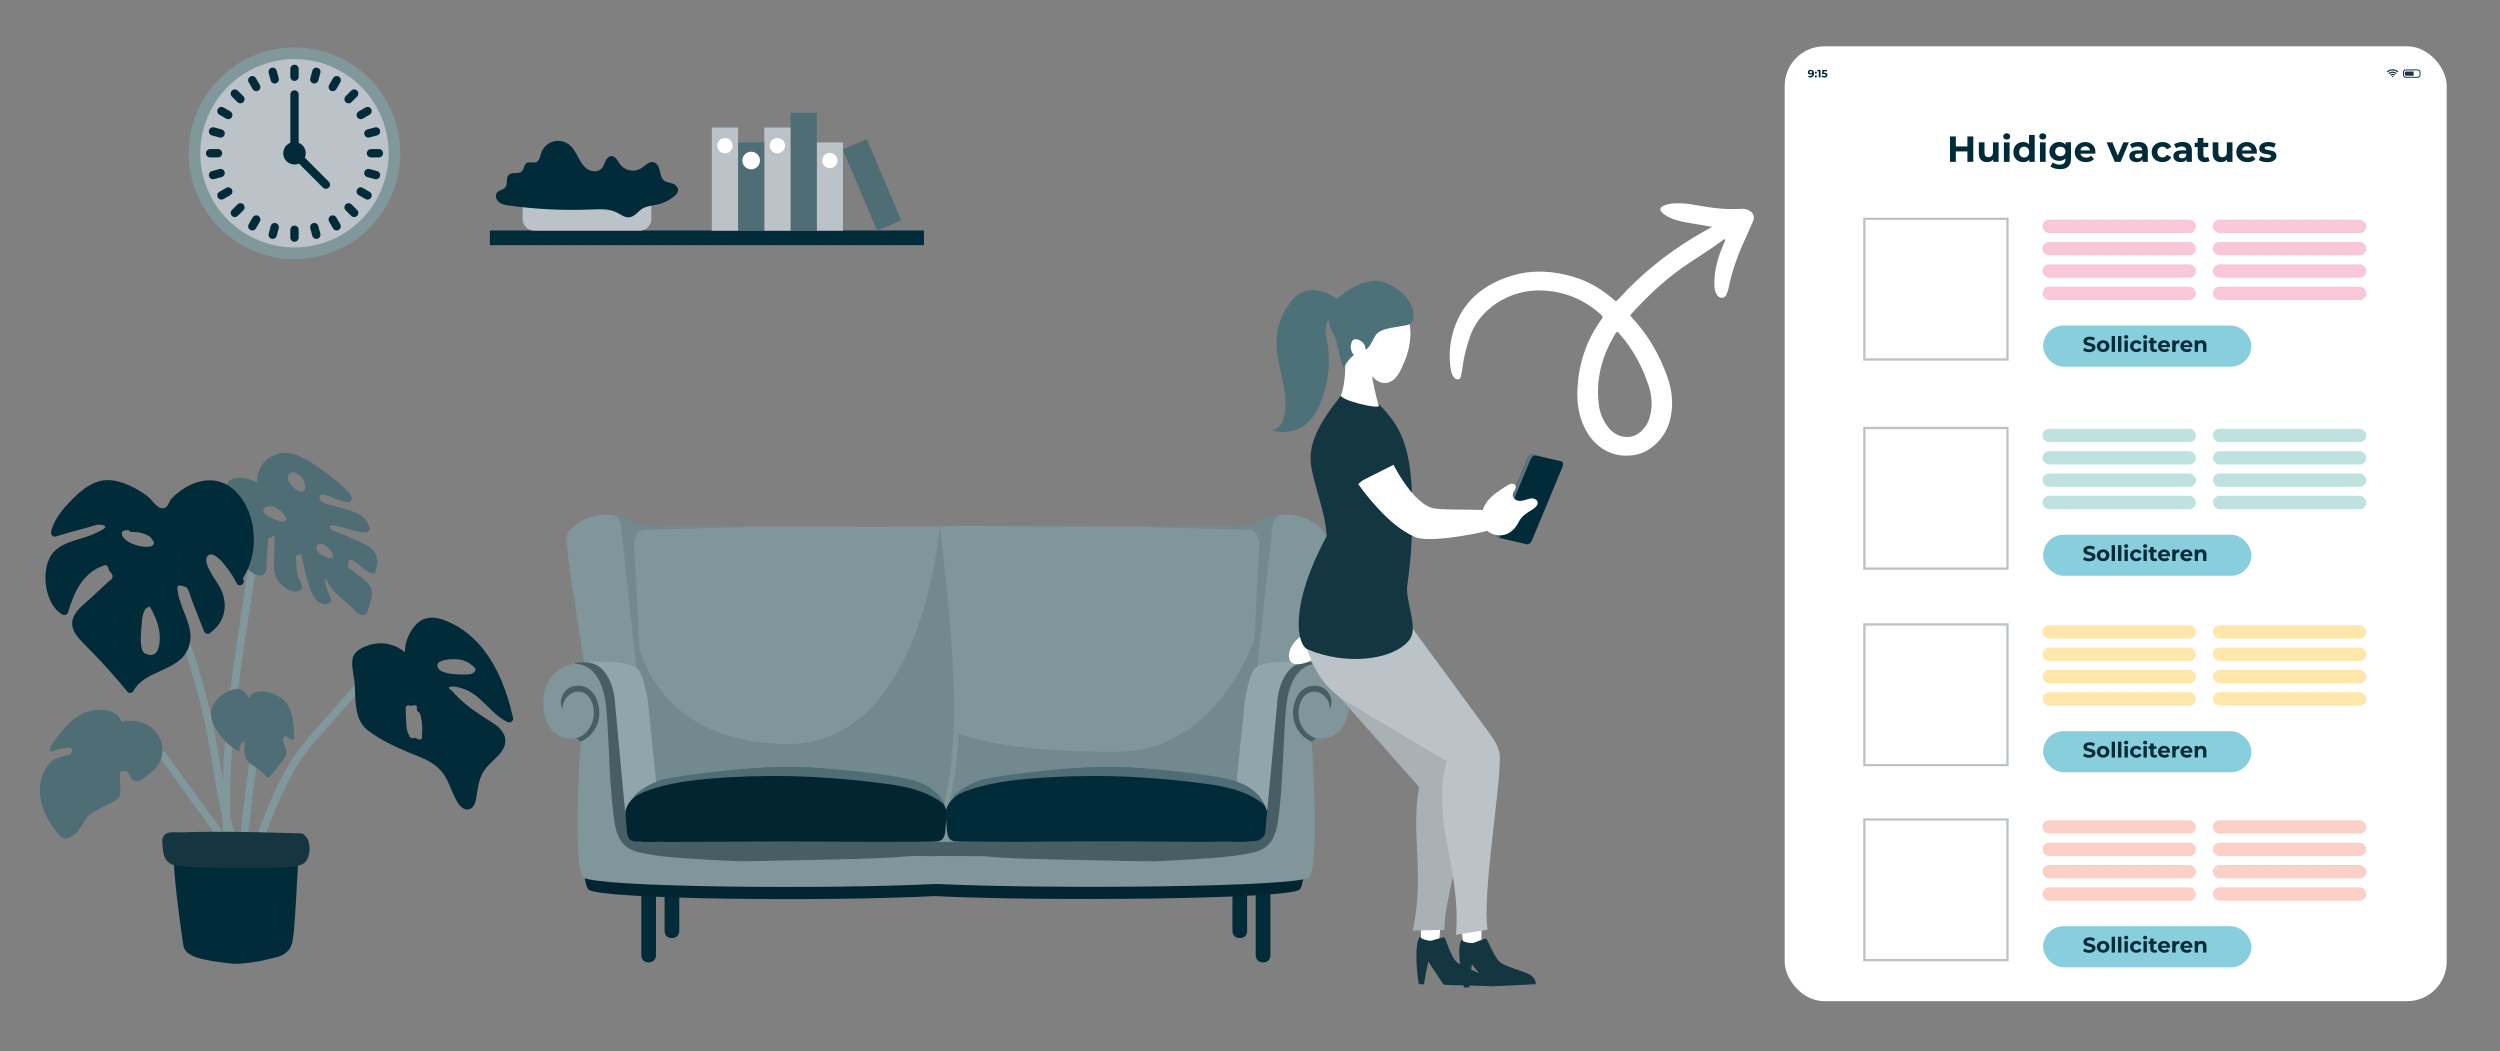 <?xml version="1.0" encoding="UTF-8"?><svg xmlns="http://www.w3.org/2000/svg" viewBox="0 0 1075.02 451.95"><rect x="0" y="0" width="1075.02" height="451.95" fill="#808080" stroke="none"/><defs><style>.cls-1{fill:#4f6d75;}.cls-1,.cls-2,.cls-3,.cls-4,.cls-5,.cls-6,.cls-7,.cls-8,.cls-9,.cls-10,.cls-11,.cls-12,.cls-13,.cls-14,.cls-15,.cls-16,.cls-17,.cls-18,.cls-19,.cls-20,.cls-21,.cls-22,.cls-23,.cls-24,.cls-25{stroke-width:0px;}.cls-2,.cls-3{fill:#143640;}.cls-2,.cls-5,.cls-16,.cls-19,.cls-22{fill-rule:evenodd;}.cls-4{fill:#49656c;}.cls-26{opacity:.24;}.cls-5{fill:#aab1b5;}.cls-6{fill:#bfe2e0;}.cls-7{fill:#91a6aa;}.cls-8{fill:#032531;}.cls-9{fill:#022b39;}.cls-10{fill:#80969a;}.cls-11{fill:#475e65;}.cls-12{fill:#f8c8d8;}.cls-13,.cls-16{fill:#fff;}.cls-14{fill:#80979b;}.cls-15{fill:#fad0c7;}.cls-17{fill:#a23618;}.cls-18{fill:#5f757c;}.cls-19{fill:#4c7178;}.cls-20{fill:#88cedc;}.cls-21{fill:#642910;}.cls-22,.cls-23{fill:#bcc3c8;}.cls-24{fill:#ffe7ac;}.cls-25{fill:#153640;}</style></defs><g id="Ebene_2"><rect class="cls-13" x="767.43" y="19.92" width="284.66" height="410.59" rx="17.01" ry="17.01"/><path class="cls-9" d="m1039.62,33.44h-5.09c-.67,0-1.22-.55-1.22-1.22v-1.13c0-.67.55-1.22,1.22-1.22h5.09c.67,0,1.22.55,1.22,1.22v1.13c0,.67-.55,1.22-1.22,1.22Zm-5.09-3.16c-.45,0-.81.36-.81.81v1.13c0,.45.36.81.81.81h5.09c.45,0,.81-.36.81-.81v-1.13c0-.45-.36-.81-.81-.81h-5.09Z"/><path class="cls-25" d="m1034.74,32.56h3.1s.02,0,.03,0v-1.81s-.02,0-.03,0h-3.09c-.51,0-.67.32-.67.71v.39c0,.39.15.71.66.71Z"/><path class="cls-9" d="m779.66,30.41c.25.27.38.67.38,1.18,0,.36-.07.68-.2.94-.14.26-.33.46-.58.59s-.53.2-.86.2c-.17,0-.33-.02-.49-.06-.16-.04-.29-.09-.4-.16l.28-.55c.16.11.36.16.6.16.27,0,.49-.08.65-.24s.25-.39.26-.7c-.19.19-.46.29-.8.29-.21,0-.39-.04-.56-.12-.17-.08-.3-.2-.4-.35-.1-.15-.15-.33-.15-.53,0-.21.05-.4.16-.56.11-.16.25-.29.44-.37.19-.09.39-.13.62-.13.45,0,.8.14,1.06.41Zm-.6.97c.1-.09.15-.21.15-.35s-.05-.26-.15-.34c-.1-.09-.24-.13-.41-.13-.16,0-.29.04-.39.13-.1.09-.15.2-.15.35s.05.26.15.35c.1.09.23.13.4.13s.29-.04.4-.14Z"/><path class="cls-9" d="m780.5,31.53c-.09-.09-.13-.19-.13-.32s.04-.24.13-.32.19-.12.32-.12.23.04.32.12c.08.08.13.19.13.32s-.04.24-.13.32c-.09.09-.19.13-.32.13s-.23-.04-.32-.13Zm0,1.65c-.09-.09-.13-.19-.13-.32s.04-.24.13-.32.19-.12.32-.12.23.04.32.12c.08.08.13.19.13.32s-.04.24-.13.32c-.09.09-.19.13-.32.13s-.23-.04-.32-.13Z"/><path class="cls-9" d="m782.84,30.06v3.21h-.74v-2.62h-.64v-.6h1.39Z"/><path class="cls-9" d="m785.51,31.54c.22.18.32.42.32.73,0,.2-.05.37-.15.54-.1.16-.25.29-.45.39-.2.1-.45.14-.74.14-.23,0-.45-.03-.67-.09-.22-.06-.41-.14-.56-.25l.29-.57c.12.09.26.16.42.21.16.05.32.08.49.08.19,0,.33-.04.44-.11.11-.07.16-.18.16-.31s-.06-.24-.17-.31c-.11-.07-.31-.11-.58-.11h-.82l.17-1.81h1.96v.6h-1.34l-.05.61h.26c.45,0,.79.09,1,.27Z"/><path class="cls-25" d="m1030.92,31.14c-1.2-1.13-3.06-1.08-4.22,0-.13-.12-.25-.23-.39-.36.59-.56,1.29-.89,2.09-.98,1.12-.12,2.09.21,2.93.98-.14.12-.26.24-.4.36Z"/><path class="cls-25" d="m1030.59,31.5c-.13.12-.26.24-.39.36-.39-.36-.85-.54-1.38-.54-.53,0-.99.19-1.38.54-.13-.12-.26-.24-.39-.35.84-.89,2.5-1.03,3.54,0Z"/><path class="cls-25" d="m1029.91,32.19c-.13.12-.26.24-.39.35-.43-.37-1.01-.33-1.39,0-.13-.12-.26-.24-.39-.36.6-.59,1.59-.58,2.17,0Z"/><path class="cls-25" d="m1028.82,33.26c-.15-.14-.29-.28-.43-.41.22-.24.65-.24.86,0-.14.14-.29.27-.43.41Z"/></g><g id="Ebene_1"><path class="cls-9" d="m848.53,58.67v10.93h-2.53v-4.48h-4.97v4.48h-2.53v-10.93h2.53v4.31h4.97v-4.31h2.53Z"/><path class="cls-9" d="m859.42,61.2v8.4h-2.31v-1c-.32.36-.71.64-1.16.83s-.93.29-1.45.29c-1.1,0-1.98-.32-2.62-.95-.65-.63-.97-1.58-.97-2.83v-4.75h2.44v4.39c0,1.35.57,2.03,1.7,2.03.58,0,1.05-.19,1.41-.57.35-.38.53-.94.53-1.69v-4.15h2.44Z"/><path class="cls-9" d="m861.81,59.64c-.28-.26-.42-.58-.42-.97s.14-.71.42-.97.65-.39,1.09-.39.81.12,1.09.37.42.56.42.94c0,.41-.14.74-.42,1.01-.28.27-.65.4-1.09.4s-.81-.13-1.09-.39Zm-.12,1.56h2.44v8.4h-2.44v-8.4Z"/><path class="cls-9" d="m874.94,58.01v11.58h-2.33v-.97c-.6.73-1.48,1.09-2.62,1.09-.79,0-1.51-.18-2.15-.53-.64-.35-1.14-.86-1.51-1.51s-.55-1.42-.55-2.28.18-1.62.55-2.28.87-1.16,1.51-1.51c.64-.35,1.36-.53,2.15-.53,1.07,0,1.91.34,2.51,1.01v-4.07h2.44Zm-3,9.08c.41-.42.61-.99.61-1.69s-.2-1.27-.61-1.69-.92-.63-1.53-.63-1.14.21-1.54.63c-.41.42-.61.99-.61,1.69s.2,1.27.61,1.69c.41.42.92.63,1.54.63s1.12-.21,1.53-.63Z"/><path class="cls-9" d="m877.31,59.64c-.28-.26-.42-.58-.42-.97s.14-.71.42-.97.65-.39,1.09-.39.81.12,1.09.37.42.56.42.94c0,.41-.14.74-.42,1.01-.28.27-.65.4-1.09.4s-.81-.13-1.09-.39Zm-.12,1.56h2.44v8.4h-2.44v-8.4Z"/><path class="cls-9" d="m890.55,61.2v6.99c0,1.54-.4,2.69-1.2,3.44-.8.75-1.97,1.12-3.51,1.12-.81,0-1.58-.1-2.31-.3-.73-.2-1.33-.48-1.81-.86l.97-1.75c.35.29.8.52,1.34.69.54.17,1.08.26,1.62.26.84,0,1.46-.19,1.87-.57s.6-.96.6-1.73v-.36c-.64.7-1.52,1.05-2.65,1.05-.77,0-1.48-.17-2.12-.51-.64-.34-1.15-.81-1.52-1.43-.37-.61-.56-1.32-.56-2.12s.19-1.51.56-2.12c.38-.61.88-1.09,1.52-1.43.64-.34,1.35-.51,2.12-.51,1.22,0,2.14.4,2.78,1.2v-1.08h2.31Zm-3.02,5.43c.41-.38.62-.88.62-1.49s-.21-1.11-.62-1.49-.94-.57-1.58-.57-1.18.19-1.59.57c-.42.38-.62.88-.62,1.49s.21,1.11.62,1.49c.42.38.95.57,1.59.57s1.17-.19,1.58-.57Z"/><path class="cls-9" d="m900.99,66.09h-6.35c.11.52.38.93.81,1.23.43.3.96.45,1.59.45.44,0,.82-.06,1.16-.2.34-.13.65-.34.94-.62l1.3,1.41c-.79.91-1.95,1.36-3.47,1.36-.95,0-1.79-.18-2.51-.55-.73-.37-1.29-.88-1.69-1.54s-.59-1.4-.59-2.23.2-1.56.59-2.22.93-1.18,1.61-1.55c.68-.37,1.44-.55,2.29-.55s1.57.18,2.23.53c.67.35,1.19.86,1.57,1.52s.57,1.43.57,2.3c0,.03-.02.25-.05.66Zm-5.7-2.7c-.38.31-.6.74-.69,1.28h4.14c-.08-.53-.31-.95-.69-1.27-.38-.32-.83-.48-1.37-.48s-1.01.16-1.39.47Z"/><path class="cls-9" d="m915.42,61.2l-3.54,8.4h-2.51l-3.53-8.4h2.51l2.33,5.71,2.4-5.71h2.34Z"/><path class="cls-9" d="m922.53,62c.7.62,1.05,1.55,1.05,2.8v4.79h-2.28v-1.05c-.46.78-1.31,1.17-2.56,1.17-.65,0-1.2-.11-1.68-.33-.47-.22-.84-.52-1.08-.91-.25-.39-.38-.82-.38-1.31,0-.78.29-1.4.88-1.84.59-.45,1.5-.67,2.72-.67h1.94c0-.53-.16-.94-.48-1.23-.32-.29-.81-.43-1.45-.43-.45,0-.89.07-1.32.21-.43.14-.8.33-1.1.57l-.87-1.7c.46-.32,1.01-.57,1.65-.75.64-.18,1.3-.27,1.98-.27,1.3,0,2.3.31,3,.93Zm-2.08,5.79c.32-.19.55-.48.69-.85v-.86h-1.67c-1,0-1.5.33-1.5.98,0,.31.12.56.37.74.24.18.58.27,1.01.27s.79-.1,1.11-.29Z"/><path class="cls-9" d="m927.51,69.17c-.71-.37-1.27-.88-1.67-1.54-.4-.66-.6-1.4-.6-2.23s.2-1.58.6-2.23c.4-.66.96-1.17,1.67-1.54.71-.37,1.52-.55,2.41-.55s1.66.19,2.32.55c.66.37,1.14.9,1.44,1.58l-1.89,1.01c-.44-.77-1.07-1.16-1.89-1.16-.63,0-1.16.21-1.58.62-.42.42-.62.98-.62,1.7s.21,1.29.62,1.7c.42.42.94.62,1.58.62.83,0,1.46-.39,1.89-1.16l1.89,1.03c-.3.67-.78,1.19-1.44,1.56-.66.37-1.43.56-2.32.56s-1.7-.18-2.41-.55Z"/><path class="cls-9" d="m941.48,62c.7.62,1.05,1.55,1.05,2.8v4.79h-2.28v-1.05c-.46.78-1.31,1.17-2.56,1.17-.65,0-1.2-.11-1.68-.33-.47-.22-.84-.52-1.08-.91-.25-.39-.38-.82-.38-1.31,0-.78.29-1.4.88-1.84.59-.45,1.5-.67,2.72-.67h1.94c0-.53-.16-.94-.48-1.23-.32-.29-.81-.43-1.45-.43-.45,0-.89.07-1.32.21-.43.14-.8.33-1.1.57l-.87-1.7c.46-.32,1.01-.57,1.65-.75.64-.18,1.3-.27,1.98-.27,1.3,0,2.3.31,3,.93Zm-2.08,5.79c.32-.19.55-.48.69-.85v-.86h-1.67c-1,0-1.5.33-1.5.98,0,.31.12.56.37.74.24.18.58.27,1.01.27s.79-.1,1.11-.29Z"/><path class="cls-9" d="m950.15,69.19c-.24.18-.53.31-.88.4s-.72.13-1.1.13c-1,0-1.77-.25-2.32-.77-.55-.51-.82-1.26-.82-2.25v-3.45h-1.3v-1.87h1.3v-2.04h2.44v2.04h2.09v1.87h-2.09v3.42c0,.35.09.63.27.82.18.19.44.29.77.29.38,0,.71-.1.98-.31l.66,1.72Z"/><path class="cls-9" d="m959.98,61.2v8.4h-2.31v-1c-.32.36-.71.64-1.16.83-.45.19-.93.29-1.45.29-1.1,0-1.98-.32-2.62-.95-.65-.63-.97-1.58-.97-2.83v-4.75h2.44v4.39c0,1.35.57,2.03,1.7,2.03.58,0,1.05-.19,1.41-.57s.53-.94.53-1.69v-4.15h2.44Z"/><path class="cls-9" d="m970.43,66.09h-6.35c.11.52.38.93.81,1.23.43.3.96.45,1.59.45.44,0,.83-.06,1.16-.2.34-.13.65-.34.95-.62l1.3,1.41c-.79.91-1.95,1.36-3.47,1.36-.95,0-1.79-.18-2.51-.55s-1.29-.88-1.69-1.54-.59-1.4-.59-2.23.2-1.56.58-2.22c.39-.66.93-1.18,1.61-1.55.68-.37,1.44-.55,2.29-.55s1.57.18,2.23.53c.67.35,1.19.86,1.57,1.52.38.66.57,1.43.57,2.3,0,.03-.02.25-.05.66Zm-5.7-2.7c-.38.31-.6.74-.69,1.28h4.14c-.08-.53-.31-.95-.69-1.27-.37-.32-.83-.48-1.37-.48s-1.01.16-1.39.47Z"/><path class="cls-9" d="m972.88,69.47c-.67-.17-1.2-.39-1.59-.65l.81-1.75c.38.24.83.43,1.36.59.53.15,1.05.23,1.56.23,1.03,0,1.55-.26,1.55-.77,0-.24-.14-.41-.42-.52-.28-.1-.71-.19-1.3-.27-.69-.1-1.25-.22-1.7-.36-.45-.14-.84-.38-1.16-.72-.33-.34-.49-.83-.49-1.47,0-.53.15-1,.46-1.41.31-.41.75-.73,1.34-.96.59-.23,1.28-.34,2.08-.34.59,0,1.18.06,1.77.2.59.13,1.07.31,1.46.54l-.81,1.73c-.74-.42-1.55-.62-2.42-.62-.52,0-.91.07-1.17.22-.26.15-.39.33-.39.56,0,.26.14.44.42.55s.73.2,1.34.3c.69.11,1.25.24,1.69.37.44.13.82.37,1.14.71.32.34.48.82.48,1.44,0,.52-.16.98-.47,1.39-.31.41-.77.72-1.37.94-.6.22-1.31.34-2.13.34-.7,0-1.38-.09-2.04-.26Z"/><rect class="cls-12" x="878.3" y="94.45" width="65.97" height="5.75" rx="2.83" ry="2.83"/><rect class="cls-12" x="878.3" y="104.05" width="65.97" height="5.75" rx="2.83" ry="2.83"/><rect class="cls-12" x="878.3" y="113.66" width="65.97" height="5.75" rx="2.83" ry="2.83"/><rect class="cls-12" x="878.3" y="123.27" width="65.97" height="5.75" rx="2.83" ry="2.83"/><rect class="cls-12" x="951.56" y="94.45" width="65.97" height="5.75" rx="2.83" ry="2.83"/><rect class="cls-12" x="951.56" y="104.05" width="65.97" height="5.75" rx="2.83" ry="2.83"/><rect class="cls-12" x="951.56" y="113.66" width="65.97" height="5.75" rx="2.83" ry="2.83"/><rect class="cls-12" x="951.56" y="123.27" width="65.97" height="5.75" rx="2.83" ry="2.83"/><rect class="cls-20" x="878.55" y="139.98" width="89.58" height="17.68" rx="8.84" ry="8.84"/><path class="cls-9" d="m896.91,151.21c-.47-.14-.85-.32-1.14-.54l.5-1.12c.28.2.6.36.98.49s.76.18,1.14.18c.42,0,.73-.06.93-.19.2-.12.3-.29.3-.5,0-.15-.06-.28-.18-.38-.12-.1-.27-.18-.46-.24-.19-.06-.44-.13-.76-.2-.49-.12-.89-.23-1.2-.35s-.58-.3-.8-.56c-.22-.26-.33-.6-.33-1.03,0-.37.1-.71.3-1.01.2-.3.51-.54.91-.72.41-.18.9-.27,1.49-.27.41,0,.81.05,1.2.15.39.1.73.24,1.03.42l-.46,1.13c-.59-.34-1.19-.5-1.78-.5-.42,0-.72.07-.92.2-.2.13-.3.31-.3.53s.12.38.34.49c.23.11.58.21,1.05.32.49.12.89.23,1.2.35.31.12.58.3.8.55.22.25.33.59.33,1.02,0,.37-.1.7-.31,1-.2.3-.51.54-.92.72-.41.18-.91.27-1.49.27-.51,0-1-.07-1.47-.21Z"/><path class="cls-9" d="m902.97,151.05c-.41-.22-.73-.52-.97-.9-.23-.39-.35-.82-.35-1.31s.12-.93.35-1.31c.23-.39.55-.69.97-.9.41-.22.88-.33,1.4-.33s.98.11,1.39.33.73.52.96.9c.23.38.35.82.35,1.31s-.12.92-.35,1.31c-.23.38-.55.69-.96.9s-.87.33-1.39.33-.98-.11-1.4-.33Zm2.3-1.22c.23-.25.35-.58.35-.99s-.12-.75-.35-1c-.24-.25-.54-.37-.9-.37s-.67.12-.91.37c-.24.25-.36.58-.36,1s.12.75.36.99c.24.25.54.37.91.37s.67-.12.9-.37Z"/><path class="cls-9" d="m908.03,144.5h1.43v6.8h-1.43v-6.8Z"/><path class="cls-9" d="m910.78,144.5h1.43v6.8h-1.43v-6.8Z"/><path class="cls-9" d="m913.62,145.46c-.17-.15-.25-.34-.25-.57s.08-.42.25-.57c.17-.15.38-.23.64-.23s.48.07.64.22.25.33.25.55c0,.24-.08.44-.25.59-.17.16-.38.23-.64.23s-.48-.08-.64-.23Zm-.07.92h1.43v4.93h-1.43v-4.93Z"/><path class="cls-9" d="m917.27,151.05c-.42-.22-.75-.52-.98-.9-.24-.39-.35-.82-.35-1.31s.12-.93.35-1.31c.24-.39.56-.69.98-.9.42-.22.89-.33,1.42-.33s.97.11,1.36.33.67.53.85.93l-1.11.6c-.26-.45-.63-.68-1.11-.68-.37,0-.68.12-.93.37s-.37.58-.37,1,.12.75.37,1c.24.25.55.37.93.37.49,0,.86-.23,1.11-.68l1.11.61c-.18.39-.46.7-.85.92s-.84.33-1.36.33-1-.11-1.42-.33Z"/><path class="cls-9" d="m921.79,145.46c-.17-.15-.25-.34-.25-.57s.08-.42.25-.57c.16-.15.38-.23.64-.23s.48.07.64.22.25.33.25.55c0,.24-.08.44-.25.59-.17.16-.38.23-.64.23s-.48-.08-.64-.23Zm-.07.92h1.43v4.93h-1.43v-4.93Z"/><path class="cls-9" d="m927.66,151.07c-.14.1-.31.18-.52.23s-.42.08-.65.08c-.59,0-1.04-.15-1.36-.45-.32-.3-.48-.74-.48-1.32v-2.03h-.76v-1.1h.76v-1.2h1.43v1.2h1.23v1.1h-1.23v2.01c0,.21.05.37.16.48.11.11.26.17.45.17.23,0,.42-.06.58-.18l.38,1.01Z"/><path class="cls-9" d="m933.11,149.24h-3.73c.07.3.23.55.48.72.25.18.56.27.94.27.26,0,.48-.04.68-.11.2-.08.38-.2.55-.36l.76.83c-.46.53-1.14.8-2.03.8-.56,0-1.05-.11-1.48-.33s-.76-.52-.99-.9c-.23-.39-.35-.82-.35-1.31s.11-.92.34-1.31c.23-.39.54-.69.94-.91.4-.22.85-.33,1.34-.33s.92.1,1.31.31c.39.21.7.51.92.89.22.39.33.84.33,1.35,0,.02,0,.15-.03.39Zm-3.34-1.59c-.22.18-.35.43-.4.75h2.43c-.05-.31-.18-.56-.4-.75-.22-.19-.49-.28-.81-.28s-.6.09-.82.28Z"/><path class="cls-9" d="m936.15,146.48c.29-.12.62-.18,1-.18v1.32c-.16-.01-.27-.02-.32-.02-.41,0-.73.11-.96.34-.23.23-.35.57-.35,1.03v2.33h-1.43v-4.93h1.37v.65c.17-.24.4-.42.69-.54Z"/><path class="cls-9" d="m942.76,149.24h-3.73c.07.3.23.55.48.72.25.18.56.27.93.27.26,0,.48-.04.68-.11s.38-.2.55-.36l.76.83c-.46.53-1.14.8-2.03.8-.56,0-1.05-.11-1.48-.33s-.76-.52-.99-.9c-.23-.39-.35-.82-.35-1.31s.11-.92.34-1.31c.23-.39.54-.69.94-.91s.85-.33,1.34-.33.92.1,1.31.31c.39.21.7.51.92.89.22.39.33.84.33,1.35,0,.02,0,.15-.03.39Zm-3.34-1.59c-.22.18-.35.43-.4.75h2.43c-.05-.31-.18-.56-.4-.75s-.49-.28-.81-.28-.6.09-.82.28Z"/><path class="cls-9" d="m948.22,146.85c.38.37.56.91.56,1.63v2.82h-1.43v-2.6c0-.39-.09-.68-.26-.88s-.42-.29-.74-.29c-.36,0-.65.11-.86.33-.21.22-.32.55-.32.99v2.44h-1.43v-4.93h1.37v.58c.19-.21.42-.37.71-.48s.59-.17.93-.17c.61,0,1.1.18,1.48.55Z"/><path class="cls-10" d="m408.01,226.13l65.47.29h.1s57.89,0,57.89,0c0,0,7.19-.45,11.6-2.84,4.41-2.39,16.09-4.69,24.67,3.45,0,0,1.67,1.05,2.5,4.31.83,3.26-19.9,130.12-19.9,130.12,0,0-.36,4.12-7.75,5.07-5.34.69-46.58.38-69.06.16-19.7.2-53.8.46-65.53.05v-140.61Z"/><path class="cls-10" d="m413.11,225.91c-3.78,1.05-72.87.51-72.87.51h-57.99s-7.19-.45-11.6-2.84c-4.41-2.39-16.09-4.69-24.67,3.45,0,0-1.67,1.05-2.5,4.31-.83,3.26,19.9,130.12,19.9,130.12,0,0,.36,4.12,7.75,5.07,5.34.69,46.58.38,69.06.16,19.7.2,62.5.43,74.23.03l-1.31-140.8Z"/><g class="cls-26"><path class="cls-4" d="m540.31,290.76c0-.1-.01-.19-.02-.29,2.7-25.89,6.43-61.38,7.03-64.81.29-1.65,1.07-2.94,2.34-3.82.06-.04.08-.11.04-.17-.04-.06-.12-.09-.19-.08-2.43.36-4.78,1.09-6.44,1.99-4.32,2.34-11.44,2.81-11.51,2.82h-37.48c-.1,0-.18.06-.18.14,0,.08.08.14.17.15.39.01,38.81,1.02,43.05,1.15,4.07.12,4.43,5.93,4.43,5.99l-2.18,41.12c-4.73,13.24-22.45,47.8-57.94,48.25-35.36.45-59.49-3.83-69.36-7.81-.65,22.52-5.55,36.95-6.86,36.23-.87-.48,6.69-23.34,4.83-58.24-1.22-31.93-5.84-65.47-5.88-67.46-.03-1.65-6.27,95.73-67.25,94.01-43.91-1.23-57.42-26.79-61.84-40.54l-2.42-45.56c0-.06.36-5.87,4.43-5.99,4.24-.13,42.67-1.14,43.05-1.15.1,0,.17-.07.17-.15,0-.08-.08-.14-.18-.14h-37.48c-.07,0-7.19-.47-11.51-2.82-1.66-.9-4-1.62-6.44-1.99-.08-.01-.16.02-.19.08s-.02.13.04.17c1.26.88,2.05,2.17,2.34,3.82.65,3.77,5.11,46.33,7.8,72.23-.29.9-.69,1.57-1.22,1.9-2.31,1.41-.08,3.35,1.9,4.6.81,7.86,1.35,13.09,1.37,13.3,0,.08.09.13.18.13,0,0,0,0,.01,0,.1,0,.17-.07.17-.15l-.67-12.65c1.22.68,1.83.9.09.21,5.06,40.31-17.82,40.7-17.82,40.7,0,0,.35,5.12,7.65,6.32,5.27.86,46.03.48,68.24.2,22.22.28,69.08.77,74.35-.09,0,0,.01-.16.03-.43,10.17.53,48.76-.36,69.45-.62,22.48.28,63.71.66,69.05-.2,7.39-1.19,7.74-6.32,7.74-6.32,0,0-20.06-13.72-14.94-54.03Z"/></g><path class="cls-9" d="m546.28,411.03s-.03,2.8-3.13,2.8-3.18-2.8-3.18-2.8v-63.76h6.31v63.76Z"/><path class="cls-9" d="m536.27,400.58s-.03,2.8-3.13,2.8-3.18-2.8-3.18-2.8v-63.76h6.31v63.76Z"/><path class="cls-9" d="m275.77,411.03s.03,2.8,3.13,2.8c3.1,0,3.18-2.8,3.18-2.8v-63.76s-6.31,0-6.31,0v63.76Z"/><path class="cls-9" d="m285.78,400.58s.03,2.8,3.13,2.8c3.1,0,3.18-2.8,3.18-2.8v-63.76s-6.31,0-6.31,0v63.76Z"/><path class="cls-8" d="m250.83,370.2c.31,6.31.97,11.09,2.21,12.29,4.45,4.29,102.81,5.24,148.69,2.84,46.75,2.31,152.74,1.41,157.14-2.84,1.24-1.2,1.91-5.98,2.21-12.29H250.83Z"/><path class="cls-10" d="m560.04,285.12c-8.74,1.59-10.33,14.46-10.33,14.46l-5.4,58.62s-.32,3.97-6.83,4.13c-3.81.09-28.88.08-49.07.05l-.02-.05s-5.31.01-13.11.03c-7.8-.01-13.11-.03-13.11-.03l-.02.05c-20.19.03-45.26.05-49.07-.05-1.1-.03-13.01-1.61-13.79-1.82l.09,1.84c-6.4.07-29.18.06-47.81.03l-.02-.05s-5.31.01-13.11.03c-7.8-.01-13.11-.03-13.11-.03l-.02.05c-20.19.03-45.26.05-49.07-.05-6.51-.16-6.83-4.13-6.83-4.13l-5.4-58.62s-1.59-12.87-10.33-14.46c-8.74-1.59-21.61,3.97-19.86,19.86,1.57,14.28,13.35,12.55,13.35,12.55,0,0,2.69-.24,2.38,3.21-.31,3.46-3.21,52.28,1.28,56.52,4.54,4.29,104.9,5.24,151.72,2.84,47.7,2.31,155.85,1.41,160.34-2.84,4.48-4.24,1.59-53.06,1.28-56.52-.31-3.46,2.38-3.21,2.38-3.21,0,0,11.77,1.73,13.35-12.55,1.75-15.89-11.12-21.45-19.86-19.86Z"/><path class="cls-17" d="m396.59,349.95c-1.72-.88-6.21-1.03-8.59-1.24-5.54-.48-11.16-.78-16.77-1.07-15.89-.81-32.04-1.4-48.02-.79-11.67.45-23.48.88-34.98,1.89-3,.26-5.51.64-8.19,1.2,0,0-8.93,1.9-8.25,4.69.69,2.8-.23,4.59,4.12,4.79,3.01.14,39.87.09,62.39.04,22.53.05,59.39.1,62.39-.04,4.35-.2,3.44-2,4.12-4.79.69-2.8-8.25-4.69-8.25-4.69Z"/><path class="cls-11" d="m556.01,306.93c0-6.36,3.18-11.76,8.66-12,4.78-.21,6.87,2.54,7.71,5.52.83,2.98-.95,4.65-.95,4.65,1.43-1.79-1.79-8.34-7.15-7.63-5.36.71-7.51,9.17-4.65,14.54,2.86,5.36,6.95,5.56,6.95,5.56,0,0-1.69-.15-2.23,1.5-.02-.01-.05-.02-.07-.03-5.72-2.38-8.26-7.82-8.26-12.11Z"/><path class="cls-21" d="m429.38,289.24l-.49.82.49-.82Z"/><path class="cls-7" d="m562.04,284.75s-16.98-1.59-22.27,2.54c-1.61,1.26-3.12,6.62-4.44,13.46.13-.01-4.36,40.33-3.97,42.14.41,1.93,6.59-.98,6.53.98-.06,1.9,6.82,3.16,7.02,5.06.63-2.88,3.63-34.95,3.94-37.88.18-1.64.36-3.28.63-4.9.24-1.51.57-3,.95-4.48,5.58-17.72,11.61-16.91,11.61-16.91Z"/><path class="cls-9" d="m540.63,361.83c3.42-.36,3.58-3,3.83-7.37.07-1.17.15-2.49.3-3.91.69-6.47-8.39-10.98-8.48-11.02-2.78-1.36-5.39-2.24-8.48-2.86-11.43-2.31-23.3-3.36-34.78-4.37l-1.6-.14c-16.98-1.5-34.03.01-49.93,1.88-5.6.66-11.57,1.39-17.43,2.55-.44.09-.96.17-1.51.26-2.49.41-5.9.96-7.32,2.64,0,0,0,0,0,.01-.01.01-.03.03-.05.03-.37.18-9.17,4.58-8.48,11.02.15,1.41.23,2.74.3,3.91.26,4.37.41,7.01,3.83,7.37,3.13.33,42.01.2,64.9.09,22.89.11,61.77.24,64.9-.09Z"/><path class="cls-1" d="m543.17,345.7c-6.92-5.54-15.86-7.49-24.45-8.64-10.89-1.46-21.89-2.5-32.87-3.03-11.32-.55-22.71-.46-34.03.17-9.75.55-19.67,1.36-29.18,3.71-4.48,1.1-9.01,2.67-13.01,5.05,2.49-3.34,9.46-7.49,15.43-8.28,5.66-1.12,11.4-1.84,17.13-2.51,16.23-1.9,32.73-3.29,49.06-1.84,11.92,1.05,23.99,2.06,35.73,4.43,3.07.62,5.63,1.49,8.36,2.82,0,0,6.81,3.32,8.21,8.45-.13-.11-.26-.22-.39-.32Z"/><path class="cls-11" d="m257.73,306.9c0-6.36-3.18-11.76-8.66-12-4.78-.21-6.87,2.54-7.71,5.52s.95,4.65.95,4.65c-1.43-1.79,1.79-8.34,7.15-7.63,5.36.71,7.51,9.17,4.65,14.54-2.86,5.36-6.95,5.56-6.95,5.56,0,0,1.69-.15,2.23,1.5.02-.01.05-.02.07-.03,5.72-2.38,8.26-7.82,8.26-12.11Z"/><path class="cls-7" d="m251.63,284.83s17.1-1.58,22.42,2.53c1.62,1.25,3.14,6.59,4.47,13.4-.13-.01,4.39,40.15,4,41.96-.41,1.92-6.64-.98-6.57.98.06,1.9-6.87,3.15-7.07,5.04-.63-2.87-3.65-34.8-3.97-37.72-.18-1.63-.37-3.26-.63-4.88-.25-1.5-.57-2.99-.96-4.47-5.61-17.65-11.69-16.84-11.69-16.84Z"/><path class="cls-11" d="m566.31,285.04c-2.16-.4-4.36-.42-6.38-.05-3.63.66-6.6,3.39-8.57,7.91-1.48,3.39-1.9,6.63-1.9,6.66l-5.4,58.45c-.01.16-.4,3.8-6.65,3.96-3.79.09-28.68.08-48.94.05-.03-.03-.08-.05-.12-.05h0s-5.3.01-13.1.03c-7.8-.01-13.1-.03-13.1-.03h0s-.09.02-.12.05c-13.77.02-29.66.03-39.63.01-.2-.05-.41-.08-.63-.08-.78.02-3.38.03-7.15.04-.67,0-1.18-.01-1.53-.02-.1,0-.17.02-.26.03-15.25.04-45.67.02-61.13,0-.03-.03-.08-.05-.12-.05h0s-5.31.01-13.11.03c-7.8-.01-13.11-.03-13.11-.03h0s-.09.02-.12.05c-20.27.03-45.18.04-48.97-.05-6.26-.15-6.64-3.8-6.66-3.95l-5.4-58.41s-.42-3.27-1.9-6.66c-1.97-4.51-4.94-7.24-8.57-7.9-2.02-.37-4.22-.35-6.38.05-.09.02-.15.1-.15.19,0,.09.08.16.17.17.4.02.79.06,1.16.11,2.9.4,5.48,1.89,7.26,4.18,4.36,5.58,4.86,13.18,5.3,19.88l.04.62c.3,4.45.51,8.97.71,13.35.19,4.02.38,8.18.64,12.27.28,4.48.64,8.6,1.09,12.6l.06.49c.29,2.58.59,5.26,1.27,7.81.78,2.9,1.97,5.08,3.64,6.66,2.35,2.23,5.41,2.98,8.61,3.62,7.19,1.43,14.68,1.89,21.91,2.32,1.02.06,2.04.12,3.05.19,4.95.31,10.05.58,15.63.82,1.57-.04,3.17-.05,4.72-.07,1.17-.01,2.34-.02,3.51-.04,8.79-.15,17.75-.34,26.18-.53,1.7-.04,3.39-.07,5.09-.11,6.93-.14,14.1-.29,21.14-.61,4.81-.22,9.09-.51,13.1-.89,2.25-.22,9.06.25,11.14-.02.32-.04,14.01.05,19.84.06,3.95.38,8.18.66,12.91.88,7.04.32,14.2.47,21.13.61,1.7.04,3.39.07,5.09.11,8.42.19,17.38.38,26.17.53,1.17.02,2.34.03,3.5.04,1.55.01,3.15.03,4.72.07,5.57-.24,10.68-.5,15.62-.82,1.01-.06,2.03-.13,3.05-.19,7.23-.44,14.71-.89,21.9-2.33,3.19-.64,6.25-1.39,8.6-3.62,1.67-1.58,2.86-3.76,3.63-6.67.68-2.56.98-5.23,1.27-7.82l.06-.49c.45-4,.8-8.12,1.09-12.61.26-4.09.45-8.25.64-12.28.2-4.38.42-8.91.71-13.36l.04-.62c.44-6.71.94-14.32,5.3-19.9,1.79-2.29,4.37-3.77,7.26-4.18.37-.05.75-.09,1.16-.11.09,0,.16-.08.17-.17,0-.09-.06-.17-.15-.19Z"/><path class="cls-8" d="m402.88,361.83c3.42-.36,3.58-3,3.83-7.37.07-1.17.15-2.49.3-3.91.69-6.47-8.39-10.98-8.48-11.02-2.78-1.36-5.39-2.24-8.48-2.86-11.43-2.31-23.3-3.36-34.78-4.37l-1.6-.14c-16.98-1.5-34.03.01-49.93,1.88-5.6.66-11.57,1.39-17.43,2.55-.44.09-.96.17-1.51.26-2.49.41-5.9.96-7.32,2.64,0,0,0,0,0,.01-.01.01-.03.03-.05.03-.37.18-9.17,4.58-8.48,11.02.15,1.41.23,2.74.3,3.91.26,4.37.41,7.01,3.83,7.37,3.13.33,42.01.2,64.9.09,22.89.11,61.77.24,64.9-.09Z"/><path class="cls-1" d="m405.69,345.7c-6.92-5.54-15.86-7.49-24.45-8.64-10.89-1.46-21.89-2.5-32.87-3.03-11.32-.55-22.71-.46-34.03.17-9.75.55-19.67,1.36-29.18,3.71-4.48,1.1-9.01,2.67-13.01,5.05,2.49-3.34,9.46-7.49,15.43-8.28,5.66-1.12,11.4-1.84,17.13-2.51,16.23-1.9,32.73-3.29,49.06-1.84,11.92,1.05,23.99,2.06,35.73,4.43,3.07.62,5.63,1.49,8.36,2.82,0,0,6.81,3.32,8.21,8.45-.13-.11-.26-.22-.39-.32Z"/><path class="cls-5" d="m559.18,272.26c1.1,9.36,7.67,17.1,13.94,24.2,12.39,14.01,24.77,28.02,37.16,42.03,1.98,2.24,4.32,4.65,7.27,4.72,3.45.08,6.11-3.32,6.51-6.75.4-3.43-.88-6.84-2.13-10.09-7.45-19.38-14.91-38.75-22.36-58.13-5.57-14.47-12.94-28.08-29.89-17.82-7.31,4.43-11.51,13.25-10.5,21.84Z"/><path class="cls-13" d="m612.17,409.63c.34,1.51.9,3.2,2.34,3.2,2.48,0,3.98-4.4,4.26-7.38.3-3.21.59-6.43.89-9.64l-8.58,2.62c-.37,4.04.44,8.34,1.09,11.2Z"/><path class="cls-2" d="m610.54,402.8c.58,1.08,3.37,1.65,4.52,1.73.91.06,5.14-1.73,6.03-1.39.64.24,2.83,9.03,5.79,10.96s6.27,3.04,9.44,4.5c1.1.51,2.22,1.08,3.1,1.96.88.88,1.48,2.13,1.25,3.2-.02.1-.07.18-.1.27l-19.69-.53c-.55-.69-1.05-1.43-1.53-2.16-1.73-2.63-3.46-5.25-5.19-7.88-.64,2.8-1.22,6.09-1.87,9.81l-2.2-.06c-.62-3.02-2.18-17.36.45-20.41Z"/><path class="cls-5" d="m636.28,329.3c.8-12.22-18.01-12.71-21.65-4.6-11.56,25.51-.67,45.82-7.14,75.46l13.64-.29c-.48-14.12,14.56-61.45,15.15-70.58Z"/><path class="cls-13" d="m569.85,270.78c1.75.38,3.45,1.29,4.42,2.8.96,1.51,1.58,5.33-.18,5-1.45-.27-2.55-1.55-3.79-.74-1.24.81-1.95,2.19-2.84,3.37-2.63,3.48-14.26,8-13.13-.2.86-6.28,9.62-11.52,15.52-10.24Z"/><path class="cls-22" d="m562.7,280.9c3.68,9.69,8.1,15.92,16.74,21.06,17.06,10.15,34.13,20.31,51.19,30.46,2.72,1.62,5.89,3.29,9.08,2.16,3.73-1.32,5.69-6.07,5.2-9.95s-2.77-7.05-4.98-10.07c-13.19-17.96-26.37-35.93-39.56-53.89-9.85-13.41-21.42-25.17-36.92-7.18-6.69,7.76-4.14,18.51-.76,27.41Z"/><path class="cls-3" d="m563.96,201.4c1.89,9.79,5.98,19.13,6.55,29.11-16.21,29.9-12.89,46.68-8.31,48.67,15.92,6.91,36.34,5.02,43.67-3.78,4.49-5.39-1.73-16.52-.7-23.82,1.82-12.93,2.5-26.07,2-39.19-.42-11.17-1.93-23-8.33-31.71-6.38-8.68-13.23-14.25-22.37-10.38-9.82,12.41-14.38,21.38-12.5,31.09Z"/><path class="cls-13" d="m630.64,410.88c.46,1.49,1.14,3.15,2.59,3.04,2.49-.19,3.68-4.72,3.73-7.74.06-3.25.12-6.51.18-9.76l-8.43,3.28c-.07,4.09,1.06,8.35,1.93,11.18Z"/><path class="cls-22" d="m644.79,327.17c-.94-12.31-19.77-10.13-22.26-1.51-7.92,27.1,5.83,45.81,3.58,76.31l13.57-2.22c-2.49-14.02,5.81-63.39,5.11-72.57Z"/><path class="cls-2" d="m628.49,404.13c.66,1.04,3.51,1.41,4.67,1.4.92,0,5.04-2.12,5.96-1.85.67.2,3.52,8.86,6.64,10.58s6.53,2.59,9.82,3.82c1.15.43,2.31.92,3.26,1.74.95.82,1.64,2.03,1.5,3.13-.01.11-.05.18-.08.28l-19.83.93c-.61-.65-1.16-1.36-1.7-2.06-1.94-2.51-3.87-5.02-5.81-7.53-.44,2.86-.78,6.21-1.15,10l-2.21.1c-.85-2.99-3.48-17.28-1.07-20.55Z"/><path class="cls-13" d="m643.71,219.98c-3.8-1.36-24.11-.32-27.93-1.55-5.27-1.7-10.06-7.83-13.37-13.03-1.83-2.87-3.41-5.93-5-8.99l-13.37,11.76c2.69,3.75,5.59,7.3,8.67,10.62,4.73,5.08,10,9.68,15.98,12.21,6.23,2.63,29.49-1.84,35.62-4.06,4.89-2.09,3.2-5.59-.6-6.96Z"/><path class="cls-3" d="m596.25,189.79c-2.43-4.41-5.58-8.72-10.17-10.8-4.88-2.21-14.49-.98-14.47,5.82.01,4,2.61,8.19,4.38,11.67,1.98,3.88,4.19,7.63,6.63,11.23.09.13.18.25.27.38l19.03-9.58c-1.2-2.57-4.31-6.24-5.68-8.73Z"/><path class="cls-13" d="m577.02,148.63c.74-1.67,10.47,2.49,11.11,3.61s2.17,14.18,4.76,22.22c.56,1.73-17.33-2.42-16.24-4.65,1.77-3.61,2.88-16.97.37-21.18Z"/><path class="cls-13" d="m606.33,140.2c-1.64-13.77-20.28-13.12-24.79-12.3-4.51.82-5.35,6.96-6.31,11.43-.59,2.76.09,5.66,1.49,8.08,1.35,2.32,7.93,6.36,8.31,6.49,2.06,4.76,5.65,10.35,9.93,10.8,1.93.2,3.82-.83,5.14-2.25,1.32-1.42,2.16-3.21,2.98-4.97,2.54-5.45,3.96-11.32,3.25-17.29Z"/><path class="cls-19" d="m573.72,144.21c-1.37-2.12-2.34-4.55-2.36-7.07-.02-2.98,1.31-5.86,3.25-8.12,3.47-4.03,11.76-8.78,17.92-8.18,6.59.65,17.1,8.53,15.06,16.54-.61,2.4-1.95,2.25-4.37,2.75-3.19.66-7.39.88-10.17,2.57-3.33,2.03-2.66,7.94-9.11,9.08-2.08.37-4.58,3.68-6.24,6.28-1.37-1.99-2.68-11.81-4-13.86Z"/><path class="cls-19" d="m570,125.86c-3.25-1.28-7.03-1.62-10.19-.12-1.98.94-3.58,2.54-4.93,4.27-3.62,4.62-5.73,10.4-5.94,16.27-.39,10.8,5.46,21.44,3.41,32.05-.3,1.54-.78,3.08-1.7,4.35s-2.36,2.24-3.93,2.31c5.09,1.77,11.09.63,15.18-2.89,2.74-2.37,4.57-5.62,5.96-8.97,3.37-8.16,4.39-17.28,2.88-25.97-.35-2.04-.84-4.08-.66-6.14.18-2.03,1.14-4.15,3.04-5.08,1.51-.74,4.07-.22,4.67-2.19,1.19-3.88-5.2-6.85-7.79-7.87Z"/><path class="cls-13" d="m581.88,146.22c-.36.26-.58.68-.74,1.1-.48,1.32-.4,2.84.21,4.11.61,1.27,1.75,2.27,3.09,2.72.53.18,1.13.27,1.63.03,1.75-.8,1.33-4.36.71-5.79-.65-1.49-3.36-3.3-4.9-2.18Z"/><path class="cls-9" d="m644.17,231.18l12.41,2.89c.73.17,1.73-.65,2.22-1.83l13.06-31.4c.49-1.18.3-2.28-.44-2.45l-12.41-2.89c-.73-.17-1.73.65-2.22,1.83l-13.06,31.4c-.49,1.18-.3,2.28.44,2.45Z"/><path class="cls-18" d="m643.73,228.73l13.06-31.4c.49-1.18,1.49-2,2.22-1.83l1.32.31c-.73-.17-1.73.65-2.22,1.83l-13.06,31.4c-.49,1.18-.3,2.28.44,2.45l-1.32-.31c-.73-.17-.93-1.27-.44-2.45Z"/><path class="cls-13" d="m659,219.06c1.17-.75,2.51-1.9,2.14-3.25-.24-.89-1.2-1.43-2.12-1.49-.92-.06-1.82.25-2.7.53-1.19.38-2.46.72-3.67.43-1.21-.29-2.32-1.42-2.14-2.65.19-1.35,1.76-2.53,1.2-3.77-.29-.65-1.11-.94-1.82-.84s-1.34.48-1.95.86c-3.23,2.01-6.54,4.11-8.74,7.21-2.2,3.1-3.02,7.51-.96,10.7,1.84,2.86,5.74,4.08,8.99,3.08,2.78-.85,4.53-2.95,5.83-5.43,1.42-2.72,3.28-3.66,5.94-5.38Z"/><path class="cls-14" d="m60.71,313.69c7.38,4.86,12.28,12.75,17.46,19.73,6.02,8.1,11.92,16.28,17.74,24.51-.1-2.14-.18-4.27-.23-6.4-2.89-11.56-4.25-23.46-6.49-35.18-3.02-15.77-7.5-31.19-13.24-46.18-.76-1.98,2.43-2.84,3.18-.88,5.74,14.99,10.22,30.42,13.24,46.18,1.27,6.65,2.26,13.35,3.4,20.01,1.05-31.52,6.79-62.93,11.46-94.02.31-2.09,3.49-1.2,3.18.88-5.4,35.95-12.21,72.26-11.44,108.74.93,3.66,2.01,7.29,3.33,10.87.68,1.84-1.98,2.71-2.97,1.28-.55,1.31-2.9,1.12-3.16-.56-.53.02-1.07-.19-1.45-.73-5.56-7.9-11.2-15.74-16.94-23.51-5.53-7.5-10.83-16.67-18.74-21.87-1.77-1.16-.11-4.02,1.66-2.85Z"/><path class="cls-14" d="m107.69,366.39c5.74-14.76,11.31-31.49,20.94-44.22,5.01-6.62,10.82-12.69,16.28-18.94,2.73-3.12,5.46-6.25,8.19-9.37,2.03-2.32,3.66-4.9,6.77-5.62,2.07-.47,2.95,2.71.88,3.18-3.32.76-6.61,6.25-8.73,8.67l-7.5,8.59c-5.04,5.76-10.6,11.36-14.88,17.73-8.23,12.24-13.45,27.2-18.77,40.85-.76,1.96-3.95,1.11-3.18-.88Z"/><path class="cls-14" d="m109.6,312.01c.34-2.09,3.52-1.2,3.18.88-2.91,17.83-5.18,35.75-6.82,53.74-.19,2.1-3.49,2.12-3.3,0,1.66-18.29,3.97-36.49,6.94-54.61Z"/><path class="cls-1" d="m21.3,328.26c1.92-2.1,4.24-2.56,6.86-3.33.6-.19,2.12-.41,2.45-1.02,1.45-2.74-1.22-2.31-2.3-2.24-2.11.14-4.1.71-6.05,1.54-.26.1-.64-.12-.68-.38-.29-1.62.67-2.59,1.58-3.88,1.06-1.51,2.13-3,3.3-4.43,2.52-3.09,5.45-5.97,9.1-7.69,5.29-2.5,14.1-2.75,16.79,3.51,8.44-2.07,17.86,3.28,17.49,12.74-.2,5.2-3.7,8.32-7.63,11.25-1.23.92-2.8,2.06-4.43,1.46-.58-.21-1-.6-1.39-1.07-.31-.37-.47-.8-.68-1.23-.8-1.62-.23-2.01-2.36-1.97-2.18.05-1.75.66-1.79,2.58-.01.64.02,1.28.03,1.91.03,1.63.23,3.36.11,4.99-.2,2.51-1.53,2.96-3.69,4.08-2.76,1.44-5.62,2.76-8.29,4.35-3.11,1.85-3.59,4.51-5.6,7.19-1.17,1.55-2.93,3.09-4.81,3.7-2.03.68-3.1-.36-4.38-1.88-3.54-4.22-6.49-9.29-7.45-14.76-.93-5.25.12-11.37,3.81-15.41Z"/><path class="cls-1" d="m100.38,296.48c3.47-1,5.05,1.18,6.8,3.65,2.09-4.81,10.45-2.47,13.58-.12,5.62,4.21,5.33,11.07,5.79,17.41.02.32-.27.53-.55.55-1.47.14-1.88-1.08-3.09-1.43-.46-.57-.76-.34-.87.67-.48.42-.6.87-.37,1.34.05.64.51,1.34.73,1.92.35.92.77,1.88.77,2.89.01,1.56-.82,2.7-1.74,3.88-1.87,2.4-3.81,4.73-5.72,7.09-.19.22-.59.2-.78,0-1.57-1.72-3.25-3.21-5.17-4.52-1.21-.84-2.55-1.63-3.47-2.79-1.99-2.53-.84-5.47-1.18-8.37-1.43.76-2.15,2.18-2.07,3.83.02.42-.48.68-.82.47-3.48-2.14-6.45-4.96-8.65-8.42-2.04-3.22-3.92-7.12-2.14-10.84,1.85-3.88,4.92-6.06,8.95-7.22Z"/><path class="cls-1" d="m128.56,254.15c1.13-.32,1.56-.95,1.29-2.11-.37-1.67-1.52-3.17-1.89-4.91-.38-1.8-.52-3.65-.59-5.49-.01-.46-.27-2.19-.05-2.63,1.56-.85,2.39-.82,2.45.08.02.16.04.33.07.49.62,1.35.59,3.39.96,4.86.73,3.01,1.63,6.01,2.64,8.95,1.24,3.61,4.46,8.35,8.82,5.61.21-.13.32-.37.25-.62-.81-3.19-3.34-6.62-2.45-9.93,1.86,5.14,6.71,8.68,10.66,12.23,1.24,1.12,3.59,4.2,5.67,3.8,1.75-.33,2.01-2.9,2.45-4.25.81-2.47,1.73-5.02.56-7.55-1.11-2.4-3.45-3.98-5.51-5.51-.86-.66-1.74-1.3-2.59-1.96-1.45-1.1-2.11-1.11-1.48-3.02.02-1.6.75-1.92,2.17-.95.21.12.42.24.63.36.8.47,1.52,1.13,2.22,1.73,1.77,1.48,3.41,2.94,5.74,3.4.31.07.56-.09.67-.38,1.91-5.24,1.33-9.46-3.96-12.08-3.29-1.63-6.69-3.05-10.03-4.55-1.26-.57-4.11-1.21-4.94-2.23-2.24-2.78,3.54-1.07,4.56-.8,2.86.75,5.66,1.75,8.61,2.11,1.07.13,2.65.54,3.26-.59.74-1.33-.8-3.78-1.57-4.74-1.24-1.53-2.97-2.53-4.78-3.24-3.11-1.23-6.45-1.97-9.66-2.89-1.53-.44-4.39-.89-5.07-2.57-1.47-3.58,3.24-1.53,4.63-1.08,1.45.47,8.75,4.12,8.94.82.11-1.8-2.24-3.83-3.39-4.9-1.9-1.8-3.92-3.48-6-5.08-4.35-3.3-9.18-6.83-14.3-8.83-8.61-3.35-17.51,2.75-16.92,11.8-3.88-1.93-9.99-3.47-12.73.07-1.64,2.12-1.2,5.55-1.2,8.02-.01,3.43.09,6.86.54,10.26.74,5.56,2.5,11.03,6.02,15.47,1.6,2.02,6.8,7.68,9.95,5.87,1.8-1.04,1.3-4.75,1.43-6.4.13-1.73.26-3.45.4-5.19.05-.68.1-1.37.15-2.07.13-1.71-.29-1.91,1.48-2.56,1.21-.92,1.66-.74,1.36.55.01.69.02,1.39.02,2.08s0,1.39-.01,2.08c-.02,1.69-.09,3.37-.16,5.06-.09,2.46-.16,5.01.76,7.34,1.35,3.42,5.98,7.2,9.94,6.08Zm-6.97-33.56c.46.48,1.65,1.8,1.44,2.59-.44,1.67-2.9.85-3.89.53-1.53-.49-3.31-1.28-4.62-2.25-2.1-1.55-1.48-3.46,1.12-3.81.57-.08,1.18-.04,1.79.03,1.53.63,3.08,1.78,4.16,2.91Zm7.39-9.2c-.93-.14-1.95-1.04-2.61-1.66-1.31-1.2-3.79-4.25-1.98-5.99,1.82-1.77,4.41.54,5.68,1.76.02.02.04.02.07.04.47.87.81,1.79.93,2.4.31,1.41.44,3.81-2.1,3.45Zm12.45,28.49c-1.55-.4-3.46-1.25-4.54-2.47-.97-1.08-1.75-2.94.41-3.55.38-.11.87-.1,1.34-.03,1.23.59,2.32,1.37,3.19,2.44,1,1.24,2.89,4.45-.4,3.62Z"/><path class="cls-9" d="m26.84,264.25c.96.52,2.1.05,2.42-.98,1.39-4.44,2.95-8.94,5.69-12.73,1.39-1.92,3.11-3.74,5.08-5.08,1.2-.82,2.48-1.49,3.86-1.98.37-.23.71-.37,1.02-.43.1-.02.2-.03.3-.03.89,0,1.46.84,1.71,2.48,2.11,1.69,2.01,3.23-.29,4.61-.87.84-1.76,1.66-2.65,2.48-1.46,1.37-2.94,2.74-4.41,4.11-2.47,2.31-5.75,4.65-7.45,7.63-3.19,5.56,1.32,9.87,5.07,13.62,6.2,6.22,12.07,12.72,17.62,19.52.66.82,2.12.54,2.58-.33,5.03-9.39,19.64-8.15,23.65-18.58,2.84-7.41-1.99-14.1-3.89-21.01-.4-1.13-.63-2.29-.68-3.48-.16-.48-.25-.9-.25-1.23,0-1.32,1.33-1.4,3.99-.24,1.21,1.15,1.76,4.17,2.4,5.79,1.68,4.32,3.37,8.64,5.07,12.95.35.92,1.46,1.65,2.42.99,6.65-4.54,8.2-12.08,4.78-19.22-1.46-3.07-8.29-11.17-5.57-14.08,2.8-2.99,8.9,5.51,11.5,9.94.07.25.2.48.38.67.27.49.49.91.63,1.22.89,1.92,3.73.24,2.85-1.67-.07-.14-.15-.32-.25-.51,6.53-10.04,6.35-24.71-.64-34.53-6.98-9.83-17.92-9.52-26.8-2.63-1.32,1.02-2.61,2.08-3.63,3.41-.32.42-.68,1.32-1.08,2.06-.24.44-.49.82-.76,1-3.26,2.23-5.79-2.79-7.95-4.49-4.47-3.51-11.49-7.07-17.29-7.06-5.4.01-9.98,3.26-13.73,6.85-4.44,4.27-9.11,9.23-10.58,15.37-.27,1.18.79,2.42,2.03,2.02,4.39-1.35,8.81-2.62,13.27-3.73,1.34-.34,4.38-1.51,5.75-1.35,5.11.57.27,2.56-1.36,3.4-5.83,3-13.61,3.31-18.41,8.19-6.2,6.31-4.36,22.8,3.61,27.04Zm33.98,5.34c.25-3.07.47-8.53,3.64-8.71,1.89,3.21,3.29,6.56,3.98,10.23.65,3.4.64,13.3-6.18,9.83-2.33-1.19-1.66-8.66-1.44-11.36Zm-5.53-41.63c.25.44.7.77,1.37.76,2.62-.02,7.69.7,8.93,3.59.87.74.81,1.54-.16,2.42-.54.25-1.11.38-1.69.38-1.32.14-2.65-.08-3.94-.35-2.21-.48-6.68-2.15-7.34-4.86-.4-1.63,1.14-1.98,2.84-1.95Z"/><path class="cls-9" d="m152.09,281.81c-1.39,2.85-.16,7.52.26,10.79.04.31.08.59.1.88.59,6.96-.44,15.75,5.63,20.49,6.49,5.07,14.55,8.35,22.12,11.4,5.23,2.11,9.32,4.66,11.94,9.81.87,1.7,1.57,3.5,2.33,5.27.76,1.77,1.56,3.52,2.63,5.11,2.41,3.61,6.32,3.46,7.39-1.1,1.09-4.69.89-8.92,3.75-13.18,2.02-3,5.11-4.95,7.24-7.82,3.52-4.73,1.59-9.17-2.98-12.2-4.28-2.83-8.59-5.28-12.49-8.66-1.66-1.43-3.39-2.95-4.81-4.61-1.6-1.88-3.67-2.64-.45-2.76,1.06-.04,2.57.38,3.62.68,8.32,2.32,12.25,10.89,19.82,14.55,1.3.63,2.76-.4,2.42-1.86-1.59-6.9-3.81-13.99-7.09-20.42-4.21-8.27-10.16-15.47-18.73-19.85-5.45-2.79-11.66-4.64-16.24.57-2.56,2.9-4.57,7.43-4.43,11.55-3.89-3.19-8.93-4.64-14.18-3.39-2.55.6-6.6,2.18-7.84,4.74Zm41.66,1.64c.16.04.36.07.57.06,3.1-.25,6.08.43,8.51,2.47,1.67,1.42,2.33,1.79.82,3.28-.93.93-3.7.75-5.06.77-2.3.03-8.31-.24-9.9-2.35-2.2-2.92,1.78-3.95,5.06-4.22Zm-19.25,22.02c-.32-1.92.49-2.56,2.42-1.91,1.82-.74,2.62-.23,2.36,1.52.09.8.64,1.3,1.28,1.48.55,1.91.9,3.88.98,5.91.04,1.13.02,2.29-.1,3.43.31,2.29-.64,2.74-2.84,1.35-1.65.4-2.56,0-2.74-1.2-1.3-2.08-1.19-5.85-1.32-8.22-.03-.78-.11-1.58-.04-2.36Z"/><path class="cls-9" d="m103.74,414.36c2.08-.15,4.14-.49,6.33-.82.73-.11,1.46-.18,2.18-.34,1.72-.38,3.45-.8,5.17-1.22.93-.23,1.86-.45,2.78-.76,1.28-.42,2.45-1.22,3.56-2.29,1.13-1.09,1.79-2.71,2.11-4.66.23-1.41.39-2.85.53-4.29.18-1.86.32-3.74.44-5.61.2-3.05.39-6.11.57-9.17.1-1.66.15-3.33.25-5,.11-1.93.29-3.86.36-5.79.07-1.83.08-3.67.03-5.5-.05-1.67-.82-2.45-1.9-2.08-.58.2-1.15.46-1.73.65-.34.11-.69.17-1.04.17-1.12,0-2.23.27-3.31.65-1.27.44-2.56.47-3.84.7-1.87.33-3.76.17-5.63.59-1,.22-2.02.23-3.02.38-.69.1-1.38.29-2.07.4-.62.11-1.25.23-1.87.24-2.02.03-4.05-.01-6.07,0-.56,0-1.11.14-1.67.2-.49.05-.98.12-1.46.07-1.18-.13-2.36-.34-3.54-.5-.35-.05-.7-.08-1.04-.08-3.46-.01-6.91,0-10.37-.03-.73,0-1.46-.18-2.18-.36-.25-.06-.51-.34-.71-.61-.8-1.1-1.82.04-1.79,1.31.02.86-.04,1.74.04,2.59.37,4.05.68,8.12,1.16,12.15.82,6.84,1.68,13.67,2.7,20.45.29,1.91.95,3.18,2.07,3.99,1.08.78,2.19,1.39,3.36,1.78,4.58,1.53,9.62,2.06,14.38,2.67,1.8.23,3.51.23,5.2.11Z"/><path class="cls-25" d="m70.08,365.59c-.18-1.29-.25-2.73-.3-4.29-.01-.4.1-.78.29-1.11.05-.17.11-.35.21-.53,1.28-2.36,4.71-1.66,6.88-1.74,5.79-.19,11.59-.26,17.39-.25,11.6.02,23.2.35,34.79.69.78.02,1.34.39,1.69.9,2.89,2.24,2.58,9.06.26,11.43-2.2,2.24-7,2.04-9.88,2.25-4.87.36-9.76.29-14.64.28-9.88-.02-19.79-.04-29.65-.78-4.53-.34-6.23-2.55-6.9-5.99-.11-.28-.16-.58-.15-.87Z"/><circle class="cls-14" cx="126.63" cy="65.9" r="45.5" transform="translate(41.3 180.35) rotate(-80.78)"/><circle class="cls-23" cx="126.63" cy="65.9" r="40.49" transform="translate(-15.58 53.48) rotate(-22.5)"/><path class="cls-9" d="m131.48,65.9c0,2.68-2.17,4.85-4.85,4.85s-4.85-2.17-4.85-4.85,2.17-4.85,4.85-4.85,4.85,2.17,4.85,4.85Z"/><path class="cls-9" d="m140.12,81.18c-.46,0-.91-.17-1.26-.52l-13.49-13.49c-.33-.33-.52-.79-.52-1.26v-25.28c0-.99.8-1.79,1.79-1.79s1.79.8,1.79,1.79v24.54l12.97,12.97c.7.7.7,1.83,0,2.53-.35.35-.81.52-1.26.52Z"/><path class="cls-9" d="m126.63,34.8c-.99,0-1.79-.8-1.79-1.79v-3.39c0-.99.8-1.79,1.79-1.79s1.79.8,1.79,1.79v3.39c0,.99-.8,1.79-1.79,1.79Z"/><path class="cls-9" d="m126.63,103.97c-.99,0-1.79-.8-1.79-1.79v-3.39c0-.99.8-1.79,1.79-1.79s1.79.8,1.79,1.79v3.39c0,.99-.8,1.79-1.79,1.79Z"/><path class="cls-9" d="m162.91,67.69h-3.39c-.99,0-1.79-.8-1.79-1.79s.8-1.79,1.79-1.79h3.39c.99,0,1.79.8,1.79,1.79s-.8,1.79-1.79,1.79Z"/><path class="cls-9" d="m93.75,67.69h-3.39c-.99,0-1.79-.8-1.79-1.79s.8-1.79,1.79-1.79h3.39c.99,0,1.79.8,1.79,1.79s-.8,1.79-1.79,1.79Z"/><path class="cls-9" d="m118.12,35.92c-.79,0-1.51-.53-1.72-1.32l-.88-3.27c-.25-.95.31-1.93,1.26-2.19.95-.25,1.93.31,2.19,1.26l.88,3.27c.25.95-.31,1.93-1.26,2.19-.15.04-.31.06-.46.06Z"/><path class="cls-9" d="m136.02,102.73c-.79,0-1.51-.53-1.72-1.32l-.88-3.28c-.25-.95.31-1.93,1.26-2.19.96-.25,1.93.31,2.19,1.26l.88,3.28c.25.95-.31,1.93-1.26,2.19-.16.04-.31.06-.46.06Z"/><path class="cls-9" d="m158.4,59.18c-.79,0-1.51-.53-1.72-1.32-.25-.95.31-1.93,1.26-2.19l3.28-.88c.95-.25,1.93.31,2.19,1.26.25.95-.31,1.93-1.26,2.19l-3.28.88c-.15.04-.31.06-.46.06Z"/><path class="cls-9" d="m91.59,77.08c-.79,0-1.51-.53-1.72-1.32-.25-.95.31-1.93,1.26-2.19l3.27-.88c.95-.25,1.93.31,2.19,1.26.25.95-.31,1.93-1.26,2.19l-3.27.88c-.15.04-.31.06-.46.06Z"/><path class="cls-9" d="m110.19,39.21c-.62,0-1.22-.32-1.55-.89l-1.7-2.94c-.49-.85-.2-1.95.65-2.44.85-.49,1.95-.2,2.44.65l1.7,2.94c.49.85.2,1.95-.65,2.44-.28.16-.59.24-.89.24Z"/><path class="cls-9" d="m144.77,99.11c-.62,0-1.22-.32-1.55-.89l-1.7-2.94c-.49-.85-.2-1.95.65-2.44.85-.49,1.95-.2,2.44.65l1.7,2.94c.49.85.2,1.95-.65,2.44-.28.16-.59.24-.89.24Z"/><path class="cls-9" d="m155.12,51.25c-.62,0-1.22-.32-1.55-.89-.49-.85-.2-1.95.65-2.44l2.94-1.7c.85-.49,1.95-.2,2.44.65.49.85.2,1.95-.65,2.44l-2.94,1.7c-.28.16-.59.24-.89.24Z"/><path class="cls-9" d="m95.22,85.83c-.62,0-1.22-.32-1.55-.89-.49-.85-.2-1.95.65-2.44l2.94-1.7c.85-.49,1.95-.2,2.44.65.49.85.2,1.95-.65,2.44l-2.94,1.7c-.28.16-.59.24-.89.24Z"/><path class="cls-9" d="m103.38,44.43c-.46,0-.91-.17-1.26-.52l-2.4-2.4c-.7-.7-.7-1.83,0-2.53.7-.7,1.83-.7,2.53,0l2.4,2.4c.7.7.7,1.83,0,2.53-.35.35-.81.52-1.26.52Z"/><path class="cls-9" d="m152.29,93.34c-.46,0-.91-.17-1.26-.52l-2.4-2.4c-.7-.7-.7-1.83,0-2.53.7-.7,1.83-.7,2.53,0l2.4,2.4c.7.7.7,1.83,0,2.53-.35.35-.81.52-1.26.52Z"/><path class="cls-9" d="m149.89,44.43c-.46,0-.91-.17-1.26-.52-.7-.7-.7-1.83,0-2.53l2.4-2.4c.7-.7,1.83-.7,2.53,0s.7,1.83,0,2.53l-2.4,2.4c-.35.35-.81.52-1.26.52Z"/><path class="cls-9" d="m100.98,93.34c-.46,0-.91-.17-1.26-.52-.7-.7-.7-1.83,0-2.53l2.4-2.4c.7-.7,1.83-.7,2.53,0s.7,1.83,0,2.53l-2.4,2.4c-.35.35-.81.52-1.26.52Z"/><path class="cls-9" d="m98.15,51.25c-.3,0-.61-.08-.89-.24l-2.94-1.7c-.85-.49-1.15-1.59-.65-2.44.49-.86,1.59-1.15,2.44-.65l2.94,1.7c.85.49,1.15,1.59.65,2.44-.33.57-.93.89-1.55.89Z"/><path class="cls-9" d="m158.05,85.83c-.3,0-.61-.08-.89-.24l-2.94-1.7c-.85-.49-1.15-1.58-.65-2.44.49-.86,1.59-1.15,2.44-.65l2.94,1.7c.85.49,1.15,1.58.65,2.44-.33.57-.93.89-1.55.89Z"/><path class="cls-9" d="m143.08,39.21c-.3,0-.61-.08-.89-.24-.85-.49-1.15-1.59-.65-2.44l1.7-2.94c.49-.85,1.59-1.15,2.44-.65.85.49,1.15,1.59.65,2.44l-1.7,2.94c-.33.57-.93.89-1.55.89Z"/><path class="cls-9" d="m108.49,99.11c-.3,0-.61-.08-.89-.24-.85-.49-1.15-1.58-.65-2.44l1.7-2.94c.49-.85,1.59-1.15,2.44-.65.85.49,1.15,1.58.65,2.44l-1.7,2.94c-.33.57-.93.89-1.55.89Z"/><path class="cls-9" d="m94.87,59.18c-.15,0-.31-.02-.46-.06l-3.27-.88c-.95-.26-1.52-1.23-1.26-2.19.26-.95,1.24-1.51,2.19-1.26l3.27.88c.95.26,1.52,1.23,1.26,2.19-.21.8-.94,1.32-1.72,1.32Z"/><path class="cls-9" d="m161.68,77.08c-.15,0-.31-.02-.46-.06l-3.28-.88c-.95-.26-1.52-1.23-1.26-2.19.26-.95,1.24-1.51,2.19-1.26l3.28.88c.95.26,1.52,1.23,1.26,2.19-.21.8-.94,1.32-1.72,1.32Z"/><path class="cls-9" d="m135.15,35.92c-.15,0-.31-.02-.46-.06-.95-.26-1.52-1.23-1.26-2.19l.88-3.27c.26-.95,1.23-1.52,2.19-1.26.95.26,1.52,1.23,1.26,2.19l-.88,3.27c-.21.8-.94,1.32-1.72,1.32Z"/><path class="cls-9" d="m117.25,102.73c-.15,0-.31-.02-.46-.06-.95-.26-1.52-1.23-1.26-2.19l.88-3.28c.26-.95,1.23-1.51,2.19-1.26.95.26,1.52,1.23,1.26,2.19l-.88,3.28c-.21.8-.94,1.32-1.72,1.32Z"/><rect class="cls-9" x="210.66" y="99.11" width="186.65" height="6.31"/><rect class="cls-23" x="351.2" y="61.23" width="11.28" height="37.97"/><path class="cls-13" d="m353.55,69.03c0,1.82,1.47,3.29,3.29,3.29s3.29-1.47,3.29-3.29-1.47-3.29-3.29-3.29-3.29,1.47-3.29,3.29Z"/><rect class="cls-1" x="339.92" y="48.44" width="11.28" height="50.76" transform="translate(691.12 147.65) rotate(180)"/><path class="cls-1" d="m342.27,56.24c0,1.82,1.47,3.29,3.29,3.29s3.29-1.47,3.29-3.29-1.47-3.29-3.29-3.29-3.29,1.47-3.29,3.29Z"/><rect class="cls-23" x="328.65" y="54.84" width="11.28" height="44.36"/><path class="cls-13" d="m330.99,62.64c0,1.82,1.47,3.29,3.29,3.29s3.29-1.47,3.29-3.29-1.47-3.29-3.29-3.29-3.29,1.47-3.29,3.29Z"/><rect class="cls-1" x="317.37" y="61.23" width="11.28" height="37.97" transform="translate(646.01 160.44) rotate(180)"/><path class="cls-13" d="m319.72,69.03c0,1.82,1.47,3.29,3.29,3.29s3.29-1.47,3.29-3.29-1.47-3.29-3.29-3.29-3.29,1.47-3.29,3.29Z"/><path class="cls-13" d="m323.01,72.82c-2.09,0-3.79-1.7-3.79-3.79s1.7-3.79,3.79-3.79,3.79,1.7,3.79,3.79-1.7,3.79-3.79,3.79Zm0-6.58c-1.54,0-2.79,1.25-2.79,2.79s1.25,2.79,2.79,2.79,2.79-1.25,2.79-2.79-1.25-2.79-2.79-2.79Z"/><rect class="cls-1" x="369.33" y="60.54" width="11.28" height="37.97" transform="translate(751.3 6.78) rotate(157.09)"/><path class="cls-1" d="m367.58,70.5c.71,1.67,2.64,2.46,4.31,1.75s2.46-2.64,1.75-4.31-2.64-2.46-4.31-1.75-2.46,2.64-1.75,4.31Z"/><rect class="cls-23" x="306.09" y="54.84" width="11.28" height="44.36"/><path class="cls-13" d="m308.44,62.64c0,1.82,1.47,3.29,3.29,3.29s3.29-1.47,3.29-3.29-1.47-3.29-3.29-3.29-3.29,1.47-3.29,3.29Z"/><path class="cls-23" d="m229.78,86.26h45.26c2.78,0,5.04,2.26,5.04,5.04v7.9h-55.34v-7.9c0-2.78,2.26-5.04,5.04-5.04Z" transform="translate(504.82 185.46) rotate(180)"/><path class="cls-9" d="m283.78,73.66c-.36-1.62-1.07-3.47-2.67-3.9-2.04-.55-3.71,1.54-5.5,2.67-2.79,1.77-6.89,1-8.86-1.66-1.11-1.5-2.03-3.74-3.89-3.64-1.18.06-2.05,1.12-2.55,2.19-.5,1.07-.81,2.26-1.61,3.13-1.49,1.62-4.22,1.49-6.06.29-1.84-1.2-3-3.19-4.03-5.13-1.04-1.94-2.07-3.97-3.79-5.35-1.95-1.56-4.68-2.1-7.07-1.37-2.39.72-4.37,2.68-5.12,5.06-.44,1.4-.66,3.15-2,3.75-1.33.59-3.06-.37-4.26.45-1.12.76-.99,2.55-1.97,3.49-1.43,1.39-4.19.13-5.62,1.52-1.38,1.35-.29,3.96-1.51,5.45-.87,1.07-2.58,1.1-3.49,2.14-1.04,1.18-.49,3.16.73,4.15,1.21,1,2.85,1.26,4.4,1.48,11.72,1.62,23.57,2.19,35.39,1.7,3.72-.15,7.63-.37,10.95,1.3,1.71.86,3.34,2.23,5.24,2.07,2.58-.21,3.96-2.85,6.1-3.95,2.38-1.22,5.52-1.15,8.07-2.11,2.64-.99,9.9-4.55,5.56-7.93-1.37-1.06-3.21-.73-4.56-1.74-1.25-.93-1.58-2.65-1.9-4.08Z"/><path class="cls-23" d="m863.72,155.08h-62.52v-61.49h62.52v61.49Zm-61.52-1h60.52v-59.49h-60.52v59.49Z"/><rect class="cls-6" x="878.3" y="184.38" width="65.97" height="5.75" rx="2.83" ry="2.83"/><rect class="cls-6" x="878.3" y="193.99" width="65.97" height="5.75" rx="2.83" ry="2.83"/><rect class="cls-6" x="878.3" y="203.6" width="65.97" height="5.75" rx="2.83" ry="2.83"/><rect class="cls-6" x="878.3" y="213.21" width="65.97" height="5.75" rx="2.83" ry="2.83"/><rect class="cls-6" x="951.56" y="184.38" width="65.97" height="5.75" rx="2.83" ry="2.83"/><rect class="cls-6" x="951.56" y="193.99" width="65.97" height="5.75" rx="2.83" ry="2.83"/><rect class="cls-6" x="951.56" y="203.6" width="65.97" height="5.75" rx="2.83" ry="2.83"/><rect class="cls-6" x="951.56" y="213.21" width="65.97" height="5.75" rx="2.83" ry="2.83"/><rect class="cls-20" x="878.55" y="229.92" width="89.58" height="17.68" rx="8.84" ry="8.84"/><path class="cls-9" d="m896.91,241.14c-.47-.14-.85-.32-1.14-.54l.5-1.12c.28.2.6.36.98.49s.76.18,1.14.18c.42,0,.73-.06.93-.19.2-.12.3-.29.3-.5,0-.15-.06-.28-.18-.38-.12-.1-.27-.18-.46-.24-.19-.06-.44-.13-.76-.2-.49-.12-.89-.23-1.2-.35s-.58-.3-.8-.56c-.22-.26-.33-.6-.33-1.03,0-.37.1-.71.3-1.01.2-.3.51-.54.91-.72.41-.18.9-.27,1.49-.27.41,0,.81.05,1.2.15.39.1.73.24,1.03.42l-.46,1.13c-.59-.34-1.19-.5-1.78-.5-.42,0-.72.07-.92.2-.2.13-.3.31-.3.53s.12.38.34.49c.23.11.58.21,1.05.32.49.12.89.23,1.2.35.31.12.58.3.8.55.22.25.33.59.33,1.02,0,.37-.1.7-.31,1-.2.3-.51.54-.92.72-.41.18-.91.27-1.49.27-.51,0-1-.07-1.47-.21Z"/><path class="cls-9" d="m902.97,240.99c-.41-.22-.73-.52-.97-.9-.23-.39-.35-.82-.35-1.31s.12-.93.35-1.31c.23-.39.55-.69.97-.9.41-.22.88-.33,1.4-.33s.98.11,1.39.33.73.52.96.9c.23.38.35.82.35,1.31s-.12.92-.35,1.31c-.23.38-.55.69-.96.9s-.87.33-1.39.33-.98-.11-1.4-.33Zm2.3-1.22c.23-.25.35-.58.35-.99s-.12-.75-.35-1c-.24-.25-.54-.37-.9-.37s-.67.12-.91.37c-.24.25-.36.58-.36,1s.12.75.36.99c.24.25.54.37.91.37s.67-.12.9-.37Z"/><path class="cls-9" d="m908.03,234.44h1.43v6.8h-1.43v-6.8Z"/><path class="cls-9" d="m910.78,234.44h1.43v6.8h-1.43v-6.8Z"/><path class="cls-9" d="m913.62,235.39c-.17-.15-.25-.34-.25-.57s.08-.42.25-.57c.17-.15.38-.23.64-.23s.48.07.64.22.25.33.25.55c0,.24-.08.44-.25.59-.17.16-.38.23-.64.23s-.48-.08-.64-.23Zm-.07.92h1.43v4.93h-1.43v-4.93Z"/><path class="cls-9" d="m917.27,240.99c-.42-.22-.75-.52-.98-.9-.24-.39-.35-.82-.35-1.31s.12-.93.35-1.31c.24-.39.56-.69.98-.9.42-.22.89-.33,1.42-.33s.97.11,1.36.33.67.53.85.93l-1.11.6c-.26-.45-.63-.68-1.11-.68-.37,0-.68.12-.93.37s-.37.58-.37,1,.12.75.37,1c.24.25.55.37.93.37.49,0,.86-.23,1.11-.68l1.11.61c-.18.39-.46.7-.85.92s-.84.33-1.36.33-1-.11-1.42-.33Z"/><path class="cls-9" d="m921.79,235.39c-.17-.15-.25-.34-.25-.57s.08-.42.25-.57c.16-.15.38-.23.64-.23s.48.07.64.22.25.33.25.55c0,.24-.08.44-.25.59-.17.16-.38.23-.64.23s-.48-.08-.64-.23Zm-.07.92h1.43v4.93h-1.43v-4.93Z"/><path class="cls-9" d="m927.66,241c-.14.1-.31.18-.52.23s-.42.08-.65.08c-.59,0-1.04-.15-1.36-.45-.32-.3-.48-.74-.48-1.32v-2.03h-.76v-1.1h.76v-1.2h1.43v1.2h1.23v1.1h-1.23v2.01c0,.21.05.37.16.48.11.11.26.17.45.17.23,0,.42-.06.58-.18l.38,1.01Z"/><path class="cls-9" d="m933.11,239.18h-3.73c.07.3.23.55.48.72.25.18.56.27.94.27.26,0,.48-.04.68-.11.2-.08.38-.2.55-.36l.76.83c-.46.53-1.14.8-2.03.8-.56,0-1.05-.11-1.48-.33s-.76-.52-.99-.9c-.23-.39-.35-.82-.35-1.31s.11-.92.34-1.31c.23-.39.54-.69.94-.91.4-.22.85-.33,1.34-.33s.92.1,1.31.31c.39.21.7.51.92.89.22.39.33.84.33,1.35,0,.02,0,.15-.03.39Zm-3.34-1.59c-.22.18-.35.43-.4.75h2.43c-.05-.31-.18-.56-.4-.75-.22-.19-.49-.28-.81-.28s-.6.09-.82.28Z"/><path class="cls-9" d="m936.15,236.42c.29-.12.62-.18,1-.18v1.32c-.16-.01-.27-.02-.32-.02-.41,0-.73.11-.96.34-.23.23-.35.57-.35,1.03v2.33h-1.43v-4.93h1.37v.65c.17-.24.4-.42.69-.54Z"/><path class="cls-9" d="m942.76,239.18h-3.73c.07.3.23.55.48.72.25.18.56.27.93.27.26,0,.48-.04.68-.11s.38-.2.55-.36l.76.83c-.46.53-1.14.8-2.03.8-.56,0-1.05-.11-1.48-.33s-.76-.52-.99-.9c-.23-.39-.35-.82-.35-1.31s.11-.92.34-1.31c.23-.39.54-.69.94-.91s.85-.33,1.34-.33.92.1,1.31.31c.39.21.7.51.92.89.22.39.33.84.33,1.35,0,.02,0,.15-.03.39Zm-3.34-1.59c-.22.18-.35.43-.4.75h2.43c-.05-.31-.18-.56-.4-.75s-.49-.28-.81-.28-.6.09-.82.28Z"/><path class="cls-9" d="m948.22,236.79c.38.37.56.91.56,1.63v2.82h-1.43v-2.6c0-.39-.09-.68-.26-.88s-.42-.29-.74-.29c-.36,0-.65.11-.86.33-.21.22-.32.55-.32.99v2.44h-1.43v-4.93h1.37v.58c.19-.21.42-.37.71-.48s.59-.17.93-.17c.61,0,1.1.18,1.48.55Z"/><path class="cls-23" d="m863.72,245.02h-62.52v-61.49h62.52v61.49Zm-61.52-1h60.52v-59.49h-60.52v59.49Z"/><rect class="cls-24" x="878.3" y="268.87" width="65.97" height="5.75" rx="2.83" ry="2.83"/><rect class="cls-24" x="878.3" y="278.48" width="65.97" height="5.75" rx="2.83" ry="2.83"/><rect class="cls-24" x="878.3" y="288.08" width="65.97" height="5.75" rx="2.83" ry="2.83"/><rect class="cls-24" x="878.3" y="297.69" width="65.97" height="5.75" rx="2.83" ry="2.83"/><rect class="cls-24" x="951.56" y="268.87" width="65.97" height="5.75" rx="2.83" ry="2.83"/><rect class="cls-24" x="951.56" y="278.48" width="65.97" height="5.75" rx="2.83" ry="2.83"/><rect class="cls-24" x="951.56" y="288.08" width="65.97" height="5.75" rx="2.83" ry="2.83"/><rect class="cls-24" x="951.56" y="297.69" width="65.97" height="5.75" rx="2.83" ry="2.83"/><rect class="cls-20" x="878.55" y="314.41" width="89.58" height="17.68" rx="8.84" ry="8.84"/><path class="cls-9" d="m896.91,325.63c-.47-.14-.85-.32-1.14-.54l.5-1.12c.28.2.6.36.98.49s.76.18,1.14.18c.42,0,.73-.06.93-.19.2-.12.3-.29.3-.5,0-.15-.06-.28-.18-.38-.12-.1-.27-.18-.46-.24-.19-.06-.44-.13-.76-.2-.49-.12-.89-.23-1.2-.35s-.58-.3-.8-.56c-.22-.26-.33-.6-.33-1.03,0-.37.1-.71.3-1.01.2-.3.51-.54.91-.72.41-.18.9-.27,1.49-.27.41,0,.81.05,1.2.15.39.1.73.24,1.03.42l-.46,1.13c-.59-.34-1.19-.5-1.78-.5-.42,0-.72.07-.92.2-.2.13-.3.31-.3.53s.12.38.34.49c.23.11.58.21,1.05.32.49.12.89.23,1.2.35.31.12.58.3.8.55.22.25.33.59.33,1.02,0,.37-.1.7-.31,1-.2.3-.51.54-.92.72-.41.18-.91.27-1.49.27-.51,0-1-.07-1.47-.21Z"/><path class="cls-9" d="m902.97,325.47c-.41-.22-.73-.52-.97-.9-.23-.39-.35-.82-.35-1.31s.12-.93.35-1.31c.23-.39.55-.69.97-.9.41-.22.88-.33,1.4-.33s.98.11,1.39.33.73.52.96.9c.23.38.35.82.35,1.31s-.12.92-.35,1.31c-.23.38-.55.69-.96.9s-.87.33-1.39.33-.98-.11-1.4-.33Zm2.3-1.22c.23-.25.35-.58.35-.99s-.12-.75-.35-1c-.24-.25-.54-.37-.9-.37s-.67.12-.91.37c-.24.25-.36.58-.36,1s.12.75.36.99c.24.25.54.37.91.37s.67-.12.9-.37Z"/><path class="cls-9" d="m908.03,318.93h1.43v6.8h-1.43v-6.8Z"/><path class="cls-9" d="m910.78,318.93h1.43v6.8h-1.43v-6.8Z"/><path class="cls-9" d="m913.62,319.88c-.17-.15-.25-.34-.25-.57s.08-.42.25-.57c.17-.15.38-.23.64-.23s.48.07.64.22.25.33.25.55c0,.24-.08.44-.25.59-.17.16-.38.23-.64.23s-.48-.08-.64-.23Zm-.07.92h1.43v4.93h-1.43v-4.93Z"/><path class="cls-9" d="m917.27,325.47c-.42-.22-.75-.52-.98-.9-.24-.39-.35-.82-.35-1.31s.12-.93.35-1.31c.24-.39.56-.69.98-.9.42-.22.89-.33,1.42-.33s.97.11,1.36.33.67.53.85.93l-1.11.6c-.26-.45-.63-.68-1.11-.68-.37,0-.68.12-.93.37s-.37.58-.37,1,.12.75.37,1c.24.25.55.37.93.37.49,0,.86-.23,1.11-.68l1.11.61c-.18.39-.46.7-.85.92s-.84.33-1.36.33-1-.11-1.42-.33Z"/><path class="cls-9" d="m921.79,319.88c-.17-.15-.25-.34-.25-.57s.08-.42.25-.57c.16-.15.38-.23.64-.23s.48.07.64.22.25.33.25.55c0,.24-.08.44-.25.59-.17.16-.38.23-.64.23s-.48-.08-.64-.23Zm-.07.92h1.43v4.93h-1.43v-4.93Z"/><path class="cls-9" d="m927.66,325.49c-.14.1-.31.18-.52.23s-.42.08-.65.08c-.59,0-1.04-.15-1.36-.45-.32-.3-.48-.74-.48-1.32v-2.03h-.76v-1.1h.76v-1.2h1.43v1.2h1.23v1.1h-1.23v2.01c0,.21.05.37.16.48.11.11.26.17.45.17.23,0,.42-.06.58-.18l.38,1.01Z"/><path class="cls-9" d="m933.11,323.66h-3.73c.07.3.23.55.48.72.25.18.56.27.94.27.26,0,.48-.04.68-.11.2-.08.38-.2.55-.36l.76.83c-.46.53-1.14.8-2.03.8-.56,0-1.05-.11-1.48-.33s-.76-.52-.99-.9c-.23-.39-.35-.82-.35-1.31s.11-.92.34-1.31c.23-.39.54-.69.94-.91.4-.22.85-.33,1.34-.33s.92.1,1.31.31c.39.21.7.51.92.89.22.39.33.84.33,1.35,0,.02,0,.15-.03.39Zm-3.34-1.59c-.22.18-.35.43-.4.75h2.43c-.05-.31-.18-.56-.4-.75-.22-.19-.49-.28-.81-.28s-.6.09-.82.28Z"/><path class="cls-9" d="m936.15,320.9c.29-.12.62-.18,1-.18v1.32c-.16-.01-.27-.02-.32-.02-.41,0-.73.11-.96.34-.23.23-.35.57-.35,1.03v2.33h-1.43v-4.93h1.37v.65c.17-.24.4-.42.69-.54Z"/><path class="cls-9" d="m942.76,323.66h-3.73c.07.3.23.55.48.72.25.18.56.27.93.27.26,0,.48-.04.68-.11s.38-.2.55-.36l.76.83c-.46.53-1.14.8-2.03.8-.56,0-1.05-.11-1.48-.33s-.76-.52-.99-.9c-.23-.39-.35-.82-.35-1.31s.11-.92.34-1.31c.23-.39.54-.69.94-.91s.85-.33,1.34-.33.92.1,1.31.31c.39.21.7.51.92.89.22.39.33.84.33,1.35,0,.02,0,.15-.03.39Zm-3.34-1.59c-.22.18-.35.43-.4.75h2.43c-.05-.31-.18-.56-.4-.75s-.49-.28-.81-.28-.6.09-.82.28Z"/><path class="cls-9" d="m948.22,321.27c.38.37.56.91.56,1.63v2.82h-1.43v-2.6c0-.39-.09-.68-.26-.88s-.42-.29-.74-.29c-.36,0-.65.11-.86.33-.21.22-.32.55-.32.99v2.44h-1.43v-4.93h1.37v.58c.19-.21.42-.37.71-.48s.59-.17.93-.17c.61,0,1.1.18,1.48.55Z"/><path class="cls-23" d="m863.72,329.5h-62.52v-61.49h62.52v61.49Zm-61.52-1h60.52v-59.49h-60.52v59.49Z"/><rect class="cls-15" x="878.3" y="352.74" width="65.97" height="5.75" rx="2.83" ry="2.83"/><rect class="cls-15" x="878.3" y="362.35" width="65.97" height="5.75" rx="2.83" ry="2.83"/><rect class="cls-15" x="878.3" y="371.96" width="65.97" height="5.75" rx="2.83" ry="2.83"/><rect class="cls-15" x="878.3" y="381.56" width="65.97" height="5.75" rx="2.83" ry="2.83"/><rect class="cls-15" x="951.56" y="352.74" width="65.97" height="5.75" rx="2.83" ry="2.83"/><rect class="cls-15" x="951.56" y="362.35" width="65.97" height="5.75" rx="2.83" ry="2.83"/><rect class="cls-15" x="951.56" y="371.96" width="65.97" height="5.75" rx="2.83" ry="2.83"/><rect class="cls-15" x="951.56" y="381.56" width="65.97" height="5.75" rx="2.83" ry="2.83"/><rect class="cls-20" x="878.55" y="398.28" width="89.58" height="17.68" rx="8.84" ry="8.84"/><path class="cls-9" d="m896.91,409.5c-.47-.14-.85-.32-1.14-.54l.5-1.12c.28.2.6.36.98.49s.76.18,1.14.18c.42,0,.73-.06.93-.19.2-.12.3-.29.3-.5,0-.15-.06-.28-.18-.38-.12-.1-.27-.18-.46-.24-.19-.06-.44-.13-.76-.2-.49-.12-.89-.23-1.2-.35s-.58-.3-.8-.56c-.22-.26-.33-.6-.33-1.03,0-.37.1-.71.3-1.01.2-.3.51-.54.91-.72.41-.18.9-.27,1.49-.27.41,0,.81.05,1.2.15.39.1.73.24,1.03.42l-.46,1.13c-.59-.34-1.19-.5-1.78-.5-.42,0-.72.07-.92.2-.2.13-.3.31-.3.53s.12.38.34.49c.23.11.58.21,1.05.32.49.12.89.23,1.2.35.31.12.58.3.8.55.22.25.33.59.33,1.02,0,.37-.1.7-.31,1-.2.3-.51.54-.92.72-.41.18-.91.27-1.49.27-.51,0-1-.07-1.47-.21Z"/><path class="cls-9" d="m902.97,409.35c-.41-.22-.73-.52-.97-.9-.23-.39-.35-.82-.35-1.31s.12-.93.35-1.31c.23-.39.55-.69.97-.9.41-.22.88-.33,1.4-.33s.98.11,1.39.33.73.52.96.9c.23.38.35.82.35,1.31s-.12.92-.35,1.31c-.23.38-.55.69-.96.9s-.87.33-1.39.33-.98-.11-1.4-.33Zm2.3-1.22c.23-.25.35-.58.35-.99s-.12-.75-.35-1c-.24-.25-.54-.37-.9-.37s-.67.12-.91.37c-.24.25-.36.58-.36,1s.12.75.36.99c.24.25.54.37.91.37s.67-.12.9-.37Z"/><path class="cls-9" d="m908.03,402.8h1.43v6.8h-1.43v-6.8Z"/><path class="cls-9" d="m910.78,402.8h1.43v6.8h-1.43v-6.8Z"/><path class="cls-9" d="m913.62,403.75c-.17-.15-.25-.34-.25-.57s.08-.42.25-.57c.17-.15.38-.23.64-.23s.48.07.64.22.25.33.25.55c0,.24-.08.44-.25.59-.17.16-.38.23-.64.23s-.48-.08-.64-.23Zm-.07.92h1.43v4.93h-1.43v-4.93Z"/><path class="cls-9" d="m917.27,409.35c-.42-.22-.75-.52-.98-.9-.24-.39-.35-.82-.35-1.31s.12-.93.35-1.31c.24-.39.56-.69.98-.9.42-.22.89-.33,1.42-.33s.97.11,1.36.33.67.53.85.93l-1.11.6c-.26-.45-.63-.68-1.11-.68-.37,0-.68.12-.93.37s-.37.58-.37,1,.12.75.37,1c.24.25.55.37.93.37.49,0,.86-.23,1.11-.68l1.11.61c-.18.39-.46.7-.85.92s-.84.33-1.36.33-1-.11-1.42-.33Z"/><path class="cls-9" d="m921.79,403.75c-.17-.15-.25-.34-.25-.57s.08-.42.25-.57c.16-.15.38-.23.64-.23s.48.07.64.22.25.33.25.55c0,.24-.08.44-.25.59-.17.16-.38.23-.64.23s-.48-.08-.64-.23Zm-.07.92h1.43v4.93h-1.43v-4.93Z"/><path class="cls-9" d="m927.66,409.36c-.14.1-.31.18-.52.23s-.42.08-.65.08c-.59,0-1.04-.15-1.36-.45-.32-.3-.48-.74-.48-1.32v-2.03h-.76v-1.1h.76v-1.2h1.43v1.2h1.23v1.1h-1.23v2.01c0,.21.05.37.16.48.11.11.26.17.45.17.23,0,.42-.06.58-.18l.38,1.01Z"/><path class="cls-9" d="m933.11,407.54h-3.73c.07.3.23.55.48.72.25.18.56.27.94.27.26,0,.48-.04.68-.11.2-.08.38-.2.55-.36l.76.83c-.46.53-1.14.8-2.03.8-.56,0-1.05-.11-1.48-.33s-.76-.52-.99-.9c-.23-.39-.35-.82-.35-1.31s.11-.92.34-1.31c.23-.39.54-.69.94-.91.4-.22.85-.33,1.34-.33s.92.1,1.31.31c.39.21.7.51.92.89.22.39.33.84.33,1.35,0,.02,0,.15-.03.39Zm-3.34-1.59c-.22.18-.35.43-.4.75h2.43c-.05-.31-.18-.56-.4-.75-.22-.19-.49-.28-.81-.28s-.6.09-.82.28Z"/><path class="cls-9" d="m936.15,404.78c.29-.12.62-.18,1-.18v1.32c-.16-.01-.27-.02-.32-.02-.41,0-.73.11-.96.34-.23.23-.35.57-.35,1.03v2.33h-1.43v-4.93h1.37v.65c.17-.24.4-.42.69-.54Z"/><path class="cls-9" d="m942.76,407.54h-3.73c.07.3.23.55.48.72.25.18.56.27.93.27.26,0,.48-.04.68-.11s.38-.2.55-.36l.76.83c-.46.53-1.14.8-2.03.8-.56,0-1.05-.11-1.48-.33s-.76-.52-.99-.9c-.23-.39-.35-.82-.35-1.31s.11-.92.34-1.31c.23-.39.54-.69.94-.91s.85-.33,1.34-.33.92.1,1.31.31c.39.21.7.51.92.89.22.39.33.84.33,1.35,0,.02,0,.15-.03.39Zm-3.34-1.59c-.22.18-.35.43-.4.75h2.43c-.05-.31-.18-.56-.4-.75s-.49-.28-.81-.28-.6.09-.82.28Z"/><path class="cls-9" d="m948.22,405.15c.38.37.56.91.56,1.63v2.82h-1.43v-2.6c0-.39-.09-.68-.26-.88s-.42-.29-.74-.29c-.36,0-.65.11-.86.33-.21.22-.32.55-.32.99v2.44h-1.43v-4.93h1.37v.58c.19-.21.42-.37.71-.48s.59-.17.93-.17c.61,0,1.1.18,1.48.55Z"/><path class="cls-23" d="m863.72,413.37h-62.52v-61.49h62.52v61.49Zm-61.52-1h60.52v-59.49h-60.52v59.49Z"/><path class="cls-16" d="m695.4,142.67c-.62.37-.88.99-1.21,1.54-5.57,9.39-7.99,19.28-6.7,29.75.44,3.55,1.76,6.8,4,9.71,1.32,1.72,2.99,3.07,5.22,3.76,3.29,1.02,6.26.45,8.83-1.82,1.96-1.73,3.18-3.83,3.85-6.19,1.3-4.58,1-9.1-.44-13.51-2.67-8.15-6.68-15.67-12.49-22.3-.3-.35-.51-.8-1.07-.94m40.79-45.09c-.92-.18-1.4-.29-1.89-.37-2.74-.46-5.48-.9-8.21-1.38-2.49-.43-4.94-.98-7.26-1.91-1.51-.61-2.92-1.35-4.04-2.46-1.25-1.25-1.03-2.23.67-3.02,1.4-.65,2.92-.87,4.46-.98,3.21-.23,6.35.18,9.45.75,6.28,1.16,12.59,2.02,19.08,1.6,1.21-.08,2.42.06,3.51.59,1.92.94,2.69,2.7,1.94,4.52-.59,1.42-1.18,2.84-1.83,4.24-3.76,8.09-7.2,16.26-8.81,24.93-.15.79-.46,1.57-.77,2.34-.32.8-.81,1.52-1.83,1.63-1.07.12-1.8-.44-2.32-1.21-.75-1.09-1.03-2.33-1.1-3.61-.19-3.6.27-7.16,1.2-10.69.75-2.84,1.89-5.57,3.03-8.3.18-.43.59-.88.28-1.45-.28.13-.47.18-.61.29-4.8,3.57-9.91,6.77-14.92,10.09-9.16,6.05-17.01,13.33-24.2,21.23-1.27,1.39-1.08,1.25,0,2.43,6.97,7.64,11.93,16.3,15.17,25.82,1.72,5.05,2.31,10.23,1.44,15.55-.77,4.71-2.69,8.98-6.41,12.52-2.95,2.81-6.44,4.71-10.71,5.11-6.29.6-11.45-1.38-15.61-5.49-2.4-2.38-4.07-5.19-5.32-8.21-2.12-5.14-2.55-10.54-2.2-16,.68-10.31,3.89-19.99,10.24-28.79.51-.71.76-1.2-.03-1.92-6.8-6.2-14.88-9.89-24.74-10.5-15.07-.94-28.06,8.59-31.75,19.82-1.38,4.2-2.62,8.41-3.11,12.76-.16,1.44-.49,2.87-.77,4.29-.11.59-.35,1.15-1.09,1.31-.72.16-1.23-.19-1.66-.62-.64-.65-1.07-1.42-1.27-2.27-.25-1.06-.5-2.14-.61-3.23-.51-5.16-.02-10.3,1.58-15.32,3.73-11.71,12.32-19.3,24.89-23.11,9.17-2.78,18.28-2.09,27.17.66,6.38,1.97,11.77,5.36,16.6,9.52,1.12.96,1.16.95,2.17-.16,9.33-10.35,20.18-19.14,32.4-26.57,2.4-1.46,4.87-2.82,7.77-4.41"/></g></svg>